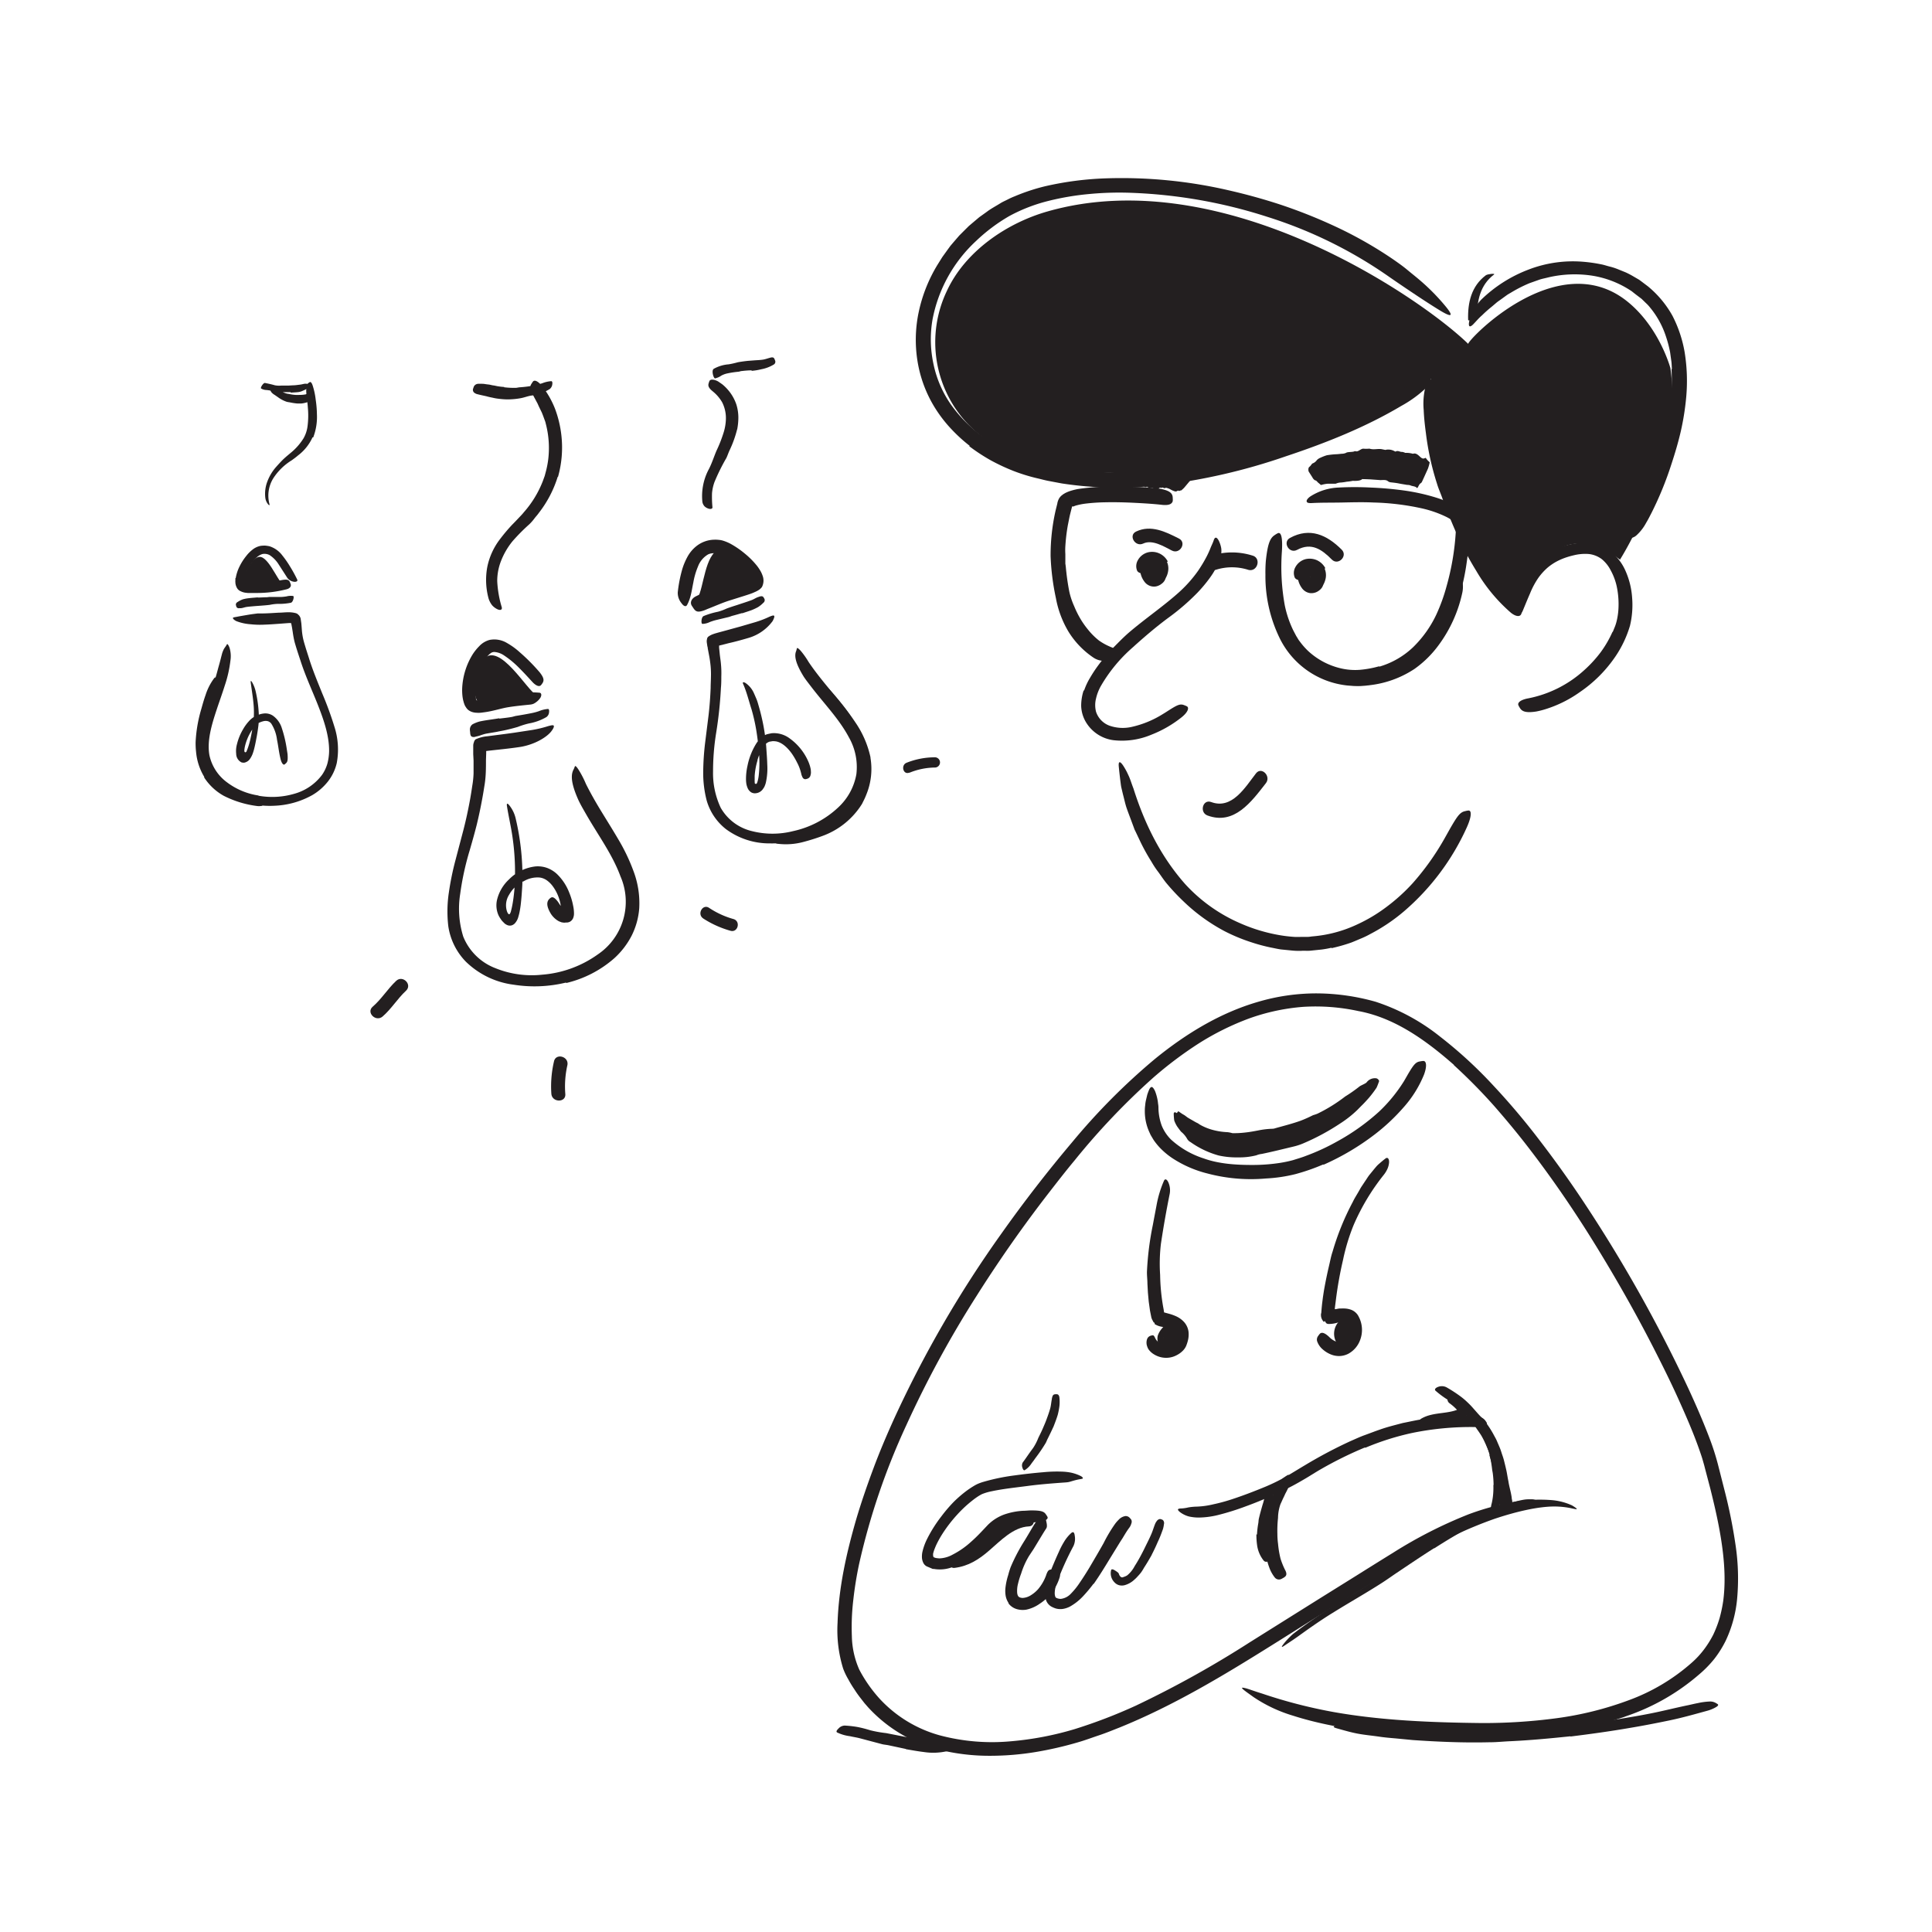 <?xml version="1.0" encoding="UTF-8"?> <svg xmlns="http://www.w3.org/2000/svg" width="520" height="520" viewBox="0 0 520 520"><defs><style>.cls-1{fill:#231f20;}</style></defs><title>Notioly New upgrade</title><g id="n.123_Idea" data-name="n.123 Idea"><path class="cls-1" d="M234.28,203.92a18.13,18.13,0,0,1-1.13,10,16.68,16.68,0,0,1-.75,1.67l-.41.82-.5.76a20.94,20.94,0,0,1-9.92,7.75,54.83,54.83,0,0,1-5.33,1.69,18.12,18.12,0,0,1-7.1.47c-.73-.24-.61-.42,0-.87a5.69,5.69,0,0,1,1.24-.64,5.24,5.24,0,0,1,1.74-.45l1.7-.18c.56,0,1.12-.19,1.68-.24a15.94,15.94,0,0,0,3.36-.63,25.34,25.34,0,0,0,6.25-2.78,16.31,16.31,0,0,0,5.63-6.11,15.88,15.88,0,0,0,2.17-8.87,19.27,19.27,0,0,0-1.47-5.53,37.57,37.57,0,0,0-4.54-7.59c-1.38-1.84-2.89-3.53-4.35-5.31-.33-.38-.65-.76-1-1.17-1.12-1.53-1.28-2.18-1.1-2.79,0-.13,0-.28.06-.36s.21-.08.59.07a3.77,3.77,0,0,1,1.26,1,73.46,73.46,0,0,1,8,10,26.49,26.49,0,0,1,3.95,9.28Z"></path><path class="cls-1" d="M55,209.14a15.58,15.58,0,0,1-2.23-6.8,20.41,20.41,0,0,1-.12-2.59,37.52,37.52,0,0,1,1.51-8.85c.36-1.27.71-2.56,1.16-3.8a15.22,15.22,0,0,1,2.31-4.54c.33-.41.44-.25.4.24a9.19,9.19,0,0,1-.48,2.2,80.92,80.92,0,0,0-3,9.59,26.69,26.69,0,0,0-.66,6.12,14.88,14.88,0,0,0,1.34,6.53,14.08,14.08,0,0,0,2.39,3.36A13.94,13.94,0,0,0,62.88,214a40.09,40.09,0,0,0,4.71,1.32l1,.27a6.94,6.94,0,0,1,1.36.49,1.83,1.83,0,0,1,.53.48c0,.08.11.15.14.21s-.09.14-.35.16a3.94,3.94,0,0,1-1.15,0,27.26,27.26,0,0,1-8.9-2.74,14.89,14.89,0,0,1-5.31-5Z"></path><path class="cls-1" d="M144.47,187.15c-1.1.78-11.33,2.92-14.31,2.84s-3.74-8.49,0-12.6C134.48,172.63,141.93,186,144.47,187.15Z"></path><path class="cls-1" d="M76.68,157.32s-10.82,1.61-11.27.26,2.33-8.43,4.91-7.64S75.4,158.07,76.68,157.32Z"></path><path class="cls-1" d="M395.18,92.57c-12-11.75-65.54-49.26-113.2-35.67C271.05,60,259.81,67.57,254.85,78.31a32,32,0,0,0,6,36.17c6.75,6.85,16,10.59,25.34,12.12,4.68.77,9.22.43,13.88.71,39.54,2.37,85.06-25.3,85.06-25.3v2.68c-2.35,29,23.4,58.33,23.4,58.33s8.22-27,27.49-12.39c0,0,17.15-26.9,13.57-51.56,0,0-3-11.19-11.85-18.13C418.9,66.2,394.65,91.94,395.18,92.57Z"></path><path class="cls-1" d="M402,399.71a26.75,26.75,0,0,0-.22-3.2c-.06-.39-.15-.77-.19-1.17a33,33,0,0,0-.75-4.16,15.46,15.46,0,0,0-.59-1.78,17.86,17.86,0,0,1-.89-2.23c-.06-.25.22-.36.59-.31a1.6,1.6,0,0,1,1.1.7,14.82,14.82,0,0,1,1.85,4.75c.18,1,.56,2,.79,3a26.27,26.27,0,0,1,.42,3.44c.05.71,0,1.43.05,2.14,0,.54-.06,1.09-.09,1.64s-.12,1.09-.24,1.63-.1.86-.23,1.29a3.84,3.84,0,0,1-.45,1.28,5.86,5.86,0,0,1-.3.55c-.51.61-.85.66-1.28.38a3.06,3.06,0,0,1-.29-.21,1,1,0,0,1-.2-1.08c.21-.56.24-1.15.41-1.72a16.65,16.65,0,0,0,.33-1.88,19.63,19.63,0,0,0,.12-3.09Z"></path><path class="cls-1" d="M360.66,355.4a4.8,4.8,0,0,0-.72,6.32,2.57,2.57,0,0,0,3.42.9c1-.66,1.75-2.31.9-3.42-.09-.11-.51-.87-.23-.28l0-.18c0,.36.06.4.05.12,0,.68.16-.17-.09.38.15-.23.13-.23-.05,0a2.83,2.83,0,0,1,.3-.3,2.5,2.5,0,1,0-3.54-3.54Z"></path><path class="cls-1" d="M312.9,357.38a5.8,5.8,0,0,0-1.3,2.15,3.65,3.65,0,0,0,1,3.34,2.5,2.5,0,0,0,2.44.64,3.87,3.87,0,0,0,2.88-2.48,4.33,4.33,0,0,0-.2-2.88,2.67,2.67,0,0,0-1.15-1.49,2.49,2.49,0,0,0-3.67,2.82c.09.21.15.43.22.65.12.4,0-.21,0-.3,0,.24-.14.52.06-.3-.08.35.28-.56.14-.32s.45-.52.19-.26c.37-.27.47-.35.3-.25s-.06.05.33-.13c-.13,0-.28.09-.4.12l2.43.64c.18.26.23.32.14.17s-.06-.08.12.3v1c-.2.4-.24.52-.15.34a1.34,1.34,0,0,0,.17-.27l-.21.28.2-.25a2.71,2.71,0,0,0,.73-1.77,2.52,2.52,0,0,0-.73-1.76c-.9-.83-2.67-1.1-3.54,0Z"></path><path class="cls-1" d="M390.13,377.68a12.86,12.86,0,0,1,2.9,2.85l.45-1.71c-3.26,2-7.52,1-10.93,3a1.25,1.25,0,0,0,1.26,2.16c3.39-1.92,7.59-.88,10.93-3a1.26,1.26,0,0,0,.45-1.71,16.49,16.49,0,0,0-3.8-3.75c-1.29-1-2.54,1.21-1.26,2.16Z"></path><path class="cls-1" d="M422.71,467.32c-5.32.56-10.63,1.06-16,1.32-1.95.07-3.89.3-5.84.29-6.87.17-13.75-.12-20.59-.59l-4.56-.44c-1.52-.13-3-.25-4.53-.48-1.92-.28-3.87-.45-5.78-.81s-3.79-.92-5.66-1.44c-1.17-.33-.93-.61.15-.79a20.12,20.12,0,0,1,5.2,0l5.8.73c1,.12,1.93.28,2.9.37l2.93.25c3.88.41,7.81.56,11.75.8,2.36.07,4.77.11,7.19,0s4.86-.2,7.28-.34c5.31-.34,10.63-.68,15.93-1.27,3.26-.33,6.52-.75,9.77-1.19l7.39-1.09c2.45-.42,4.91-.81,7.33-1.29,3.78-.71,7.43-1.67,11.16-2.43.82-.18,1.61-.37,2.44-.53a18.47,18.47,0,0,1,3.31-.43,3,3,0,0,1,1.58.43,4.13,4.13,0,0,1,.51.33c.19.2,0,.46-.53.77a9.63,9.63,0,0,1-2.46,1c-3.28.9-6.65,1.86-10.13,2.58s-7,1.41-10.57,2c-5.29.92-10.64,1.65-16,2.32Z"></path><path class="cls-1" d="M386,416.69c-3.42,2.16-6.78,4.44-10.17,6.71-1.23.83-2.44,1.7-3.69,2.51-4.43,2.86-9,5.42-13.42,8.18-2,1.22-3.91,2.51-5.8,3.82-1.21.84-2.41,1.71-3.61,2.57s-2.45,1.66-3.67,2.49c-.77.51-.77.31-.29-.34a19.43,19.43,0,0,1,2.74-2.9,147.71,147.71,0,0,1,15.17-10.13c3.18-1.82,6.31-3.89,9.38-6,3.39-2.29,6.75-4.64,10.18-6.92,2.11-1.4,4.24-2.77,6.41-4.08a92.46,92.46,0,0,1,10.2-5.34,55.89,55.89,0,0,1,8.3-3.08c.63-.15,1.25-.32,1.9-.44a9.06,9.06,0,0,1,1.53-.2c.43,0,.77,0,1.06,0a2.34,2.34,0,0,1,1.17.27,1.93,1.93,0,0,1,.36.2c.25.22-.69.62-2.37,1a64.79,64.79,0,0,0-14.84,5.58c-3.59,1.84-7.07,3.95-10.51,6.15Z"></path><path class="cls-1" d="M243.83,470.74l-4.68-1c-.57-.12-1.16-.15-1.72-.29l-6-1.59c-.88-.23-1.79-.36-2.67-.56a11.17,11.17,0,0,1-3.43-1c-.38-.21-.1-.63.34-1.05a2.36,2.36,0,0,1,1.69-.81,29,29,0,0,1,3.47.39,32.4,32.4,0,0,1,3.42.88,33.13,33.13,0,0,0,4.27.76l4.68.92c1,.18,1.93.36,2.89.52,1.47.23,2.93.49,4.4.59a31.36,31.36,0,0,0,3.37-.11,6.11,6.11,0,0,1,.73-.05c.89,0,1.16.2,1.37,1,.05.19.11.38.14.57a1.2,1.2,0,0,1-1,1.38,16.8,16.8,0,0,1-6.51.26c-1.61-.19-3.2-.49-4.8-.76Z"></path><path class="cls-1" d="M338.32,413a24,24,0,0,1,.36-3.07c.06-.37.05-.74.13-1.11.29-1.28.65-2.54,1-3.77a16.18,16.18,0,0,0,.46-1.65,5.63,5.63,0,0,1,.71-2.05c.26-.39,1.72.67,1.64,1.45a16.18,16.18,0,0,1-1,4.1,10.45,10.45,0,0,0-.41,2.56c-.13.94-.2,1.89-.27,2.84,0,.58-.08,1.17-.07,1.75a15.54,15.54,0,0,0,.22,2.65,11.09,11.09,0,0,0,.68,1.91c.05.14.14.27.18.41.16.52,0,.76-.45,1.05l-.3.2a.9.9,0,0,1-1.1-.26,8.5,8.5,0,0,1-1.71-3.85,19.77,19.77,0,0,1-.23-3.16Z"></path><path class="cls-1" d="M256.92,422c3.74-.47,6.54-2.25,9.34-4.69,3-2.57,6.47-6.3,10.69-6.48,1.76-.07,1.77-2.82,0-2.75-8.38.35-12.12,10.18-20,11.17-1.73.22-1.75,3,0,2.75Z"></path><path class="cls-1" d="M290.44,168.92a28.71,28.71,0,0,1-2.24-4.2c-.21-.54-.46-1.06-.66-1.59a34.51,34.51,0,0,1-1.39-5.87c-.09-.89-.27-1.76-.35-2.64-.05-.56-.14-1.12-.17-1.68a13.74,13.74,0,0,1,0-1.7c.06-.7,1.15.19,1.24,1.43a64.7,64.7,0,0,0,.94,6.6,20.11,20.11,0,0,0,1.3,3.88,26.21,26.21,0,0,0,2.05,4,23.83,23.83,0,0,0,1.63,2.25,18.48,18.48,0,0,0,3,3,15.68,15.68,0,0,0,2.79,1.57c.21.1.42.19.64.27.8.33,1,.61.95,1.13a2,2,0,0,1,0,.35c-.06.37-.53.5-1.21.32a14.33,14.33,0,0,1-5.45-3.34,22.64,22.64,0,0,1-3.11-3.73Z"></path><path class="cls-1" d="M187.81,160.89c-.18.31,13.27-3.11,14.78-3.95s-5.14-10.39-9-9.07S189.42,158.12,187.81,160.89Z"></path><path class="cls-1" d="M358.39,255.08a25.07,25.07,0,0,1-2.7.49l-2.73.28c-.91.12-1.84,0-2.75.07a19.4,19.4,0,0,1-2.75-.11l-2.71-.27c-.9-.13-1.79-.34-2.68-.51a46.69,46.69,0,0,1-5.22-1.4,48,48,0,0,1-7.25-3,48.86,48.86,0,0,1-11.12-8.08,56.64,56.64,0,0,1-4.66-5c-.71-.89-1.34-1.85-2-2.76a24.14,24.14,0,0,1-1.89-2.84,54.54,54.54,0,0,1-2.94-5.28l-1.29-2.72-.33-.67-.26-.71-.52-1.4c-.44-1.2-.91-2.39-1.33-3.6s-.66-2.47-1-3.71l-.44-1.86c-.14-.63-.19-1.27-.28-1.9-.16-1.27-.3-2.53-.42-3.79-.14-1.58.4-1.42,1.21-.21a18.15,18.15,0,0,1,1.36,2.51c.5,1,.86,2.29,1.38,3.61,3,9.5,7.37,18.36,14,25.82a43.43,43.43,0,0,0,14.74,10.46,45.06,45.06,0,0,0,9.53,3,37.48,37.48,0,0,0,4.95.66c.83.06,1.66,0,2.49,0H352c.41,0,.83-.09,1.24-.13a34.81,34.81,0,0,0,11.89-3.14,42.6,42.6,0,0,0,8.1-4.83,49.78,49.78,0,0,0,7-6.35,70,70,0,0,0,8.46-11.84l1.56-2.78c2-3.48,2.73-4.5,4.1-4.77a4.61,4.61,0,0,1,.92-.17c.91,0,.76,1.82-.5,4.59a64.93,64.93,0,0,1-16.88,22.54,48.44,48.44,0,0,1-9.11,6.13,22.8,22.8,0,0,1-2.49,1.2c-.86.36-1.7.73-2.57,1.07a45.11,45.11,0,0,1-5.34,1.52Z"></path><path class="cls-1" d="M392.22,144q-2.24-5-4.07-10.07c-.44-1.24-1-2.45-1.37-3.71a73.22,73.22,0,0,1-3-13.67c-.27-2-.51-4.13-.59-6.2a18.82,18.82,0,0,1,1-8c.32-.8.81-.49,1.22.31a8.07,8.07,0,0,1,.76,3.44,44.94,44.94,0,0,0,.52,7.46c.33,2.5.79,5,1.27,7.58.31,1.53.74,3.06,1.21,4.6s1,3,1.57,4.55c1.16,3.33,2.46,6.63,3.89,9.86q1.33,3,2.82,5.91a80.46,80.46,0,0,0,5,8.56,50,50,0,0,0,4.8,5.79c.37.4.78.75,1.14,1.16,1.38,1.47,1.66,2.05,1.27,3.09a5.69,5.69,0,0,1-.26.7c-.38.71-1.48.57-2.75-.45a44.67,44.67,0,0,1-9.3-11.24,98,98,0,0,1-5.22-9.67Z"></path><path class="cls-1" d="M434.06,170.12l.6-1.47a11.23,11.23,0,0,0,.45-1.43,18.27,18.27,0,0,0,.48-3.09,23.06,23.06,0,0,0-.46-6.36,16.1,16.1,0,0,0-1.61-4.27,9.51,9.51,0,0,0-2.39-3,7.15,7.15,0,0,0-3.44-1.38,12.56,12.56,0,0,0-4,.31c-.69.16-1.37.34-2,.55a16.56,16.56,0,0,0-2,.79,14.34,14.34,0,0,0-3.14,2,16,16,0,0,0-2.5,2.76,21.59,21.59,0,0,0-2.26,4.25c-.66,1.48-1.26,3-1.92,4.57-.44.95-.83.74-1.2-.28a7.94,7.94,0,0,1-.12-4.93,22.3,22.3,0,0,1,2.56-5.06,18.2,18.2,0,0,1,4-4.21,17.51,17.51,0,0,1,5.13-2.69,11.31,11.31,0,0,1,1.37-.41c.46-.11.92-.25,1.38-.32a22.75,22.75,0,0,1,2.86-.37,11.54,11.54,0,0,1,7.06,1.92,13.44,13.44,0,0,1,4.56,5.57,21.13,21.13,0,0,1,1.82,7.34,23.84,23.84,0,0,1-.58,7.51,29.8,29.8,0,0,1-3.9,8.25,36.15,36.15,0,0,1-9.58,9.6,32.62,32.62,0,0,1-9.44,4.66,21.89,21.89,0,0,1-2.29.57c-2.94.46-3.92-.05-4.48-1.05a4.4,4.4,0,0,1-.37-.71c-.21-.78.92-1.47,2.74-1.79a31.32,31.32,0,0,0,15-7.57,33.71,33.71,0,0,0,4.39-4.77,29.31,29.31,0,0,0,3.24-5.57Z"></path><path class="cls-1" d="M261,120a42.52,42.52,0,0,1-5-4.57,36.1,36.1,0,0,1-4.19-5.4,34,34,0,0,1-4.85-12.75,36,36,0,0,1,.37-13.56,40.69,40.69,0,0,1,5-12.46l1.3-2.08,1.44-2,.73-1,.79-.93,1.6-1.85,1.72-1.72.87-.86.93-.79,1.86-1.57,2-1.43c1.14-.87,2.42-1.53,3.63-2.29.6-.39,1.28-.67,1.92-1a20.46,20.46,0,0,1,2-.91,53.24,53.24,0,0,1,8.09-2.68A85.44,85.44,0,0,1,297.73,48a127.66,127.66,0,0,1,33,3.23c4.78,1.09,9.52,2.4,14.18,3.94a138.77,138.77,0,0,1,13.65,5.4,109.82,109.82,0,0,1,16.4,9.23c1.29.9,2.58,1.8,3.79,2.81s2.48,2,3.63,3a56.6,56.6,0,0,1,6.6,6.72c2.5,3,1.61,3.05-1.26,1.32s-7.83-5-13.53-8.93a119.52,119.52,0,0,0-33-16.33,135.18,135.18,0,0,0-36.63-6.49,85,85,0,0,0-11.27.31,72,72,0,0,0-11.2,1.89,44.46,44.46,0,0,0-10.43,4.05,46.91,46.91,0,0,0-8.94,6.7A38.66,38.66,0,0,0,251,85.94,31.33,31.33,0,0,0,251.25,98a29.53,29.53,0,0,0,4.84,11.09,37.65,37.65,0,0,0,11.11,10.2,46.09,46.09,0,0,0,14.18,5.7,85.63,85.63,0,0,0,23.43,2.06q5.91-.28,11.78-1.13t11.59-2.24c5.95-1.41,11.74-3.21,17.47-5.16s11.35-4.1,16.88-6.5c2.42-1.08,4.76-2.18,7.15-3.37,8.83-4.43,11.42-6.12,13.91-6.24.55-.07,1.21-.24,1.56-.24.59,0,.12.7-1.16,2.1a32.54,32.54,0,0,1-6.86,5c-9.54,5.67-20.13,9.92-31,13.53a160.52,160.52,0,0,1-34,7.81,99.34,99.34,0,0,1-26.39-.5l-3.28-.62c-1.09-.19-2.16-.5-3.25-.75a48,48,0,0,1-6.47-2,54,54,0,0,1-6.16-2.89,51,51,0,0,1-5.71-3.75Z"></path><path class="cls-1" d="M450,99.31c-.06-.75-.06-1.52-.18-2.27l-.31-2.23a32.24,32.24,0,0,0-1.15-4.34,23.71,23.71,0,0,0-4.27-7.73A9.52,9.52,0,0,0,443,81.57l-1.16-1.13c-.86-.66-1.74-1.3-2.59-2a26.37,26.37,0,0,0-10.7-4.24,31.21,31.21,0,0,0-11.78.45c-.85.23-1.73.37-2.57.67l-2.51.89a37,37,0,0,0-4.75,2.39c-.48.3-1,.56-1.45.89l-1.38,1c-.45.34-.94.64-1.36,1s-.86.74-1.3,1.1a33.89,33.89,0,0,0-2.54,2.26c-.87.74-1.59,1.62-2.39,2.44-1,1-1.35.57-1.08-.79a12,12,0,0,1,.92-2.64,15.66,15.66,0,0,1,2.26-3.15A37.14,37.14,0,0,1,411.3,72.6a33.21,33.21,0,0,1,15-2.13,40.09,40.09,0,0,1,4.58.66c.77.13,1.51.4,2.27.59a16.18,16.18,0,0,1,2.24.71l2.19.89a22,22,0,0,1,2.09,1.1l1,.58.51.3.48.35,1.88,1.42A27.62,27.62,0,0,1,450.15,85a33.93,33.93,0,0,1,3.25,9.65,48.35,48.35,0,0,1,.44,12.3,70,70,0,0,1-1.45,9.13c-.69,3-1.57,5.94-2.52,8.83A91.05,91.05,0,0,1,444.53,138c-.48.92-.93,1.84-1.48,2.74a12.5,12.5,0,0,1-2.52,3.28,2.9,2.9,0,0,1-2,.82,3.69,3.69,0,0,1-.88,0c-.85-.19-.43-1.81.78-4.23a111.18,111.18,0,0,0,5.32-11,93,93,0,0,0,4.06-11.85,58.43,58.43,0,0,0,2.09-18.39Z"></path><path class="cls-1" d="M291.79,185.85a17.29,17.29,0,0,1,1.64-3.49,36.22,36.22,0,0,1,2-3.06,45,45,0,0,1,4.66-5.43c1.21-1.23,2.41-2.44,3.69-3.56,4.55-3.89,9.39-7.15,13.66-11a34.79,34.79,0,0,0,5-5.64,38.3,38.3,0,0,0,2.42-4.05c.35-.7.67-1.4.95-2.12s.66-1.41.89-2.16c.33-.91.81-.8,1.33.18a7.54,7.54,0,0,1,.68,2.12,6.4,6.4,0,0,1-.38,2.9,20.51,20.51,0,0,1-2.61,4.87,38.42,38.42,0,0,1-3.44,4.13,60.59,60.59,0,0,1-7.93,6.82c-3.31,2.46-6.51,5.2-9.53,7.94a40.92,40.92,0,0,0-8.42,10.17A12.37,12.37,0,0,0,295,188a7.19,7.19,0,0,0,0,3.57,6,6,0,0,0,3.6,3.74,10.84,10.84,0,0,0,5.76.39,26.76,26.76,0,0,0,8.67-3.54c.6-.35,1.16-.73,1.75-1.1,2.18-1.38,2.92-1.7,4-1.24a4.91,4.91,0,0,1,.7.3c.66.42.17,1.65-1.45,2.94a31.28,31.28,0,0,1-8.17,4.7,20.31,20.31,0,0,1-10.2,1.46,10.17,10.17,0,0,1-7.33-4.77A9.08,9.08,0,0,1,291,190a13.33,13.33,0,0,1,.66-4.16Z"></path><path class="cls-1" d="M288.59,136.27s0,0-.06.16l-.18.69L288,138.5c-.22.93-.38,1.87-.58,2.81a49.26,49.26,0,0,0-.68,5.7,16.2,16.2,0,0,0,0,2.09c0,.7,0,1.4,0,2.1a38.3,38.3,0,0,0,2.85,14.36,20.1,20.1,0,0,0,1.53,2.86l.9,1.35c.33.42.7.81,1,1.22l.68.77.76.68.77.67a4.43,4.43,0,0,0,.79.64c.56.39,1.1.79,1.64,1.22s1.15.71,1.72,1.11.33,1.19-.7,1.55a5.08,5.08,0,0,1-4.39-.64,22.92,22.92,0,0,1-6.75-7.05A27.09,27.09,0,0,1,284.2,161a65,65,0,0,1-1.43-11.31,54.42,54.42,0,0,1,1.36-12.35l.46-1.85c0-.17.09-.42.15-.63a4.59,4.59,0,0,1,.28-.64,3.13,3.13,0,0,1,.9-1,3.27,3.27,0,0,1,.58-.39,4,4,0,0,1,.57-.3,9.08,9.08,0,0,1,1-.39,19.07,19.07,0,0,1,2-.51,59.85,59.85,0,0,1,11.52-.6c2.94,0,5.84,0,8.81.31.65.07,1.3.11,2,.24,2.45.49,3.24,1.19,3.24,2.46a4,4,0,0,1,0,.85c-.26.89-1.25,1.15-2.79,1-2.34-.27-4.86-.42-7.4-.55s-5.15-.2-7.74-.15a51.35,51.35,0,0,0-5.63.37,17.46,17.46,0,0,0-2.5.51,3.91,3.91,0,0,0-.49.18l-.21.08-.05,0a.09.09,0,0,0-.07,0Z"></path><path class="cls-1" d="M371.28,179.42a22.22,22.22,0,0,0,9-5.17,30.21,30.21,0,0,0,6.3-8.82,47.85,47.85,0,0,0,2.77-7.66,68.77,68.77,0,0,0,2.46-14.39l.1-1.84,0-.42c0-.06,0-.13,0-.18l-.12-.13a1.83,1.83,0,0,0-.28-.27c-.2-.14-.39-.34-.63-.48l-.69-.45-.75-.41a30,30,0,0,0-6.74-2.37,68,68,0,0,0-13-1.58c-2.8-.13-5.62-.06-8.42,0s-5.65,0-8.36.16c-.84,0-1.11-.1-1.22-.41s.21-.83.93-1.35a15.13,15.13,0,0,1,7.53-2.42,82,82,0,0,1,8.87,0c2.95.12,5.92.38,8.88.79a54.41,54.41,0,0,1,8.9,2,27.53,27.53,0,0,1,4.4,1.83,18.83,18.83,0,0,1,2.13,1.34l.51.41a5.86,5.86,0,0,1,.7.63l.68.68.34.33.17.17a1.92,1.92,0,0,1,0,.24l-.06,2.15-.08,1.35c-.06.91-.13,1.81-.21,2.72q-.22,2.73-.62,5.46a59.18,59.18,0,0,1-2.51,10.8,41.77,41.77,0,0,1-5.54,11,28.56,28.56,0,0,1-9.25,8.3A26.55,26.55,0,0,1,370.3,184l-1.88.34-1.89.21a22,22,0,0,1-3.89-.05,22.94,22.94,0,0,1-18.26-12.83,38.11,38.11,0,0,1-3.79-17,37.11,37.11,0,0,1,.12-3.8c.51-4.72,1.19-6.12,2.44-6.89a4.38,4.38,0,0,1,.87-.5c.93-.26,1.21,1.71,1,5a58,58,0,0,0,.78,14.45,28.54,28.54,0,0,0,2.27,6.71l.82,1.56c.32.47.57,1,.92,1.41a19.14,19.14,0,0,0,2.22,2.55,19.4,19.4,0,0,0,8.91,4.74,16.82,16.82,0,0,0,5,.39,27.6,27.6,0,0,0,5.22-.95Z"></path><path class="cls-1" d="M337.06,149.52a18.44,18.44,0,0,0-10.76-.06c-2.42.83-1.38,4.7,1.07,3.86a14.44,14.44,0,0,1,8.63.06c2.49.64,3.56-3.21,1.06-3.86Z"></path><path class="cls-1" d="M391.33,286.62c-7.58-6.66-16-12.71-25.77-14.5A54.12,54.12,0,0,0,350.71,271a55.55,55.55,0,0,0-14.59,3.15,71.84,71.84,0,0,0-13.49,6.7A104.49,104.49,0,0,0,310.46,290a188.37,188.37,0,0,0-21.18,22.26c-2.41,2.89-4.71,5.86-7,8.81s-4.57,6-6.75,9q-6.62,9.14-12.64,18.66a283.44,283.44,0,0,0-18.94,34.84A184.88,184.88,0,0,0,231.22,421a97.66,97.66,0,0,0-1.56,9.69,61.92,61.92,0,0,0-.38,9.7,23.25,23.25,0,0,0,2,9,37.85,37.85,0,0,0,5.47,7.82,34.47,34.47,0,0,0,16.12,9.84,54.78,54.78,0,0,0,19.29,1.61,84.54,84.54,0,0,0,17.13-3.28,139.06,139.06,0,0,0,16.39-6.29A275.18,275.18,0,0,0,336.42,442L355.57,430,365.2,424c3.19-2,6.39-4,9.63-6a122.13,122.13,0,0,1,20.38-10.4,71.16,71.16,0,0,1,11.09-3.15,41,41,0,0,1,11.61-.67,16.34,16.34,0,0,1,5.2,1.4c1,.6,1.39.93,1.26,1s-.77-.08-1.85-.31a22.14,22.14,0,0,0-4.58-.39c-3.91.07-9.36,1.2-15.67,3.31a111.63,111.63,0,0,0-20.72,9.81c-6.57,3.79-13,8-19.63,12s-13,8.1-19.56,12.19c-13.06,8.17-26.42,16.25-41,22.16-1.82.71-3.63,1.47-5.5,2.09s-3.7,1.32-5.61,1.87a97,97,0,0,1-11.57,2.66,75,75,0,0,1-11.9,1,56.19,56.19,0,0,1-12-1.18,38.9,38.9,0,0,1-21.13-11.87l-1-1.15-.94-1.21a29.21,29.21,0,0,1-1.78-2.51,28.12,28.12,0,0,1-1.59-2.62,18.25,18.25,0,0,1-1.41-2.94,34.92,34.92,0,0,1-1.5-12.28c.31-9.6,2.42-18.93,5.08-28.09,1.36-4.57,2.93-9.09,4.6-13.57s3.55-8.9,5.53-13.27a303.32,303.32,0,0,1,28.77-49.69q9.09-12.85,19.25-24.87A172.39,172.39,0,0,1,310.87,285c8.18-6.66,17.42-12.36,27.73-15.35a55.59,55.59,0,0,1,15.85-2.28,59.11,59.11,0,0,1,15.82,2.26A55.22,55.22,0,0,1,387.59,279a117.87,117.87,0,0,1,14.34,13.17,189.29,189.29,0,0,1,12.5,14.81q5.9,7.68,11.27,15.72a390.07,390.07,0,0,1,28.72,51c2.05,4.43,4,8.91,5.74,13.5a66.42,66.42,0,0,1,2.25,7.05l1.8,7.07a138.75,138.75,0,0,1,2.89,14.36,60.46,60.46,0,0,1,.44,14.73,33.59,33.59,0,0,1-3.05,11.16,28.53,28.53,0,0,1-3.1,4.95,30,30,0,0,1-4.05,4.14,58.63,58.63,0,0,1-19.62,11.24c-.88.35-1.79.61-2.68.89s-1.8.57-2.71.82c-1.82.44-3.63,1-5.47,1.33l-2.76.57-2.77.46c-1.85.34-3.71.52-5.57.77a166.15,166.15,0,0,1-22.41.83c-6.55-.18-13-.39-19.6-1-12.28-1.13-20.3-3.05-25.76-4.8a38.93,38.93,0,0,1-10.6-5c-1-.73-2.31-1.62-2.84-2.11s-.2-.49.67-.28,2.33.79,4.43,1.43a135,135,0,0,0,19.37,5c12.87,2.28,26.3,2.8,39.76,2.95a148.51,148.51,0,0,0,20.09-1.29,89.75,89.75,0,0,0,19.45-4.83,53.14,53.14,0,0,0,17-10.11A23.74,23.74,0,0,0,458.6,444a26.93,26.93,0,0,0,2.51-4,30.54,30.54,0,0,0,1.71-4.45,37.71,37.71,0,0,0,1-4.75c.84-6.51.07-13.33-1.21-20.06-.65-3.37-1.44-6.74-2.29-10.12L459,395.6l-.33-1.28-.34-1.19c-.21-.78-.5-1.59-.77-2.39-1.64-4.78-3.72-9.54-5.84-14.24s-4.45-9.36-6.82-14c-4.74-9.24-9.88-18.29-15.32-27.14S418.3,317.91,412,309.68c-3.14-4.13-6.44-8.11-9.84-12a149.67,149.67,0,0,0-10.85-11Z"></path><path class="cls-1" d="M251.15,422.32l-1.43-.61a2.1,2.1,0,0,1-1.14-.93,3.72,3.72,0,0,1-.43-1.43,6,6,0,0,1,.1-1.57,15.47,15.47,0,0,1,1.3-3.61,36.89,36.89,0,0,1,3.79-6,40,40,0,0,1,3.33-3.91,32.92,32.92,0,0,1,3.47-3c.62-.45,1.25-.88,1.92-1.28a9.71,9.71,0,0,1,1.12-.6c.39-.17.76-.3,1.14-.43a55,55,0,0,1,8.73-1.84c2.58-.35,5.18-.65,7.76-.86a36.47,36.47,0,0,1,5-.16,14.76,14.76,0,0,1,2.54.29,11.33,11.33,0,0,1,2.52.89c.51.27.66.56.56.66s-.42.14-.88.22a16.42,16.42,0,0,0-1.79.43c-.36.1-.75.24-1.16.32s-.83.1-1.28.13c-3.17.23-6.44.48-9.68.91s-6.53.76-9.7,1.43a14.19,14.19,0,0,0-2.65.78,12.14,12.14,0,0,0-1.15.67c-.4.27-.8.55-1.18.85a33,33,0,0,0-4.33,4,38,38,0,0,0-4,5.2,27.28,27.28,0,0,0-1.58,2.84c-.23.48-.43,1-.61,1.46-.08.24-.16.48-.22.72a2.37,2.37,0,0,0-.08.34c0,.05,0,.11,0,.18,0,.28,0,.72.35.79a1.83,1.83,0,0,0,.51.15,7.45,7.45,0,0,0,.84.09,7.86,7.86,0,0,0,3.54-1,22.7,22.7,0,0,0,5-3.48c1.57-1.37,2.93-2.86,4.43-4.45a12,12,0,0,1,4.48-2.88,18.64,18.64,0,0,1,5.09-1c.74,0,1.45-.1,2.18-.1,2.69,0,3.48.28,4,1.15a4.06,4.06,0,0,1,.38.61c.26.67-.86,1.24-2.82,1.39-2.89.23-5.78.3-8,1.19a8.94,8.94,0,0,0-2.93,1.91,10,10,0,0,0-.73.73l-.81.83c-.54.56-1.11,1.12-1.69,1.67a31.42,31.42,0,0,1-5.77,4.44,16.71,16.71,0,0,1-3.59,1.59,9.54,9.54,0,0,1-4.42.21Z"></path><path class="cls-1" d="M271.48,431.48a5.06,5.06,0,0,1-.85-2.29,7.8,7.8,0,0,1,0-1.93,17.51,17.51,0,0,1,.72-3.3,22.9,22.9,0,0,1,.69-2.22,48.47,48.47,0,0,1,3.72-7.07c.62-1,1.2-2,1.79-3,.39-.64.76-1.31,1.21-1.93a5.4,5.4,0,0,1,.77-.9,6.14,6.14,0,0,1,1.06-.72c.57-.27.75.33.93,1a9.42,9.42,0,0,1,.24,1.2,3.26,3.26,0,0,1,0,.62,1.28,1.28,0,0,1-.21.51c-.74,1.14-1.47,2.37-2.21,3.59l-1.12,1.85L277,418.73a21.46,21.46,0,0,0-2.17,4.84,20.34,20.34,0,0,0-.83,2.7,7.57,7.57,0,0,0-.22,2.53c.14.91.45,1.21,1.43,1.29a4.57,4.57,0,0,0,2.15-.67,8.88,8.88,0,0,0,2-1.64,12.18,12.18,0,0,0,2.08-3.47c.12-.26.18-.55.3-.81.41-1,.76-1.16,1.8-1,.24,0,.48.05.71.1a1.25,1.25,0,0,1,.85.63,1.63,1.63,0,0,1,.13,1.25,13,13,0,0,1-5.35,7.14,9.77,9.77,0,0,1-3.64,1.62,5.84,5.84,0,0,1-2.45-.11,4.33,4.33,0,0,1-2.38-1.6Z"></path><path class="cls-1" d="M294.3,426.29a39.08,39.08,0,0,1-2.73,3.27,14.53,14.53,0,0,1-3.63,2.87,6.39,6.39,0,0,1-1.85.61,4.58,4.58,0,0,1-2-.14,7.06,7.06,0,0,1-1.14-.5,3.26,3.26,0,0,1-1.32-1.5,4.57,4.57,0,0,1-.33-1.6,10.28,10.28,0,0,1,.28-2.67,28.44,28.44,0,0,1,1.56-4.67c.6-1.45,1.21-2.89,1.86-4.29a21.08,21.08,0,0,1,1.38-2.67,10.12,10.12,0,0,1,2-2.43c.63-.48.81.11.9.83a4.67,4.67,0,0,1-.35,2.7,80.19,80.19,0,0,0-4.66,10.43,7.92,7.92,0,0,0-.39,2.29,2.91,2.91,0,0,0,.14.89.61.61,0,0,0,.27.35,2.78,2.78,0,0,0,1.25.28,4.45,4.45,0,0,0,2.73-1.44A19,19,0,0,0,290.6,426c.91-1.32,1.79-2.71,2.64-4.12,1.27-2.16,2.56-4.34,3.8-6.55a39,39,0,0,1,3.09-5.19,9.63,9.63,0,0,1,.95-1.09,3.14,3.14,0,0,1,1.82-1,1.45,1.45,0,0,1,1.21.53,2.83,2.83,0,0,1,.39.48,1.27,1.27,0,0,1,0,1,3.36,3.36,0,0,1-.51,1.07c-.4.53-.81,1.15-1.21,1.81-.2.33-.4.66-.6,1l-.65,1-2.73,4.44c-1.39,2.28-2.81,4.62-4.43,6.93Z"></path><path class="cls-1" d="M310,418.49c-.66,1.15-1.32,2.31-2.07,3.44a13.27,13.27,0,0,1-.79,1.27,11.55,11.55,0,0,1-.86,1,8.88,8.88,0,0,1-1,1,6.23,6.23,0,0,1-2.57,1.45,3,3,0,0,1-1.53,0,2.7,2.7,0,0,1-1.28-.83,3.43,3.43,0,0,1-.83-3.24c.1-.34.58-.18,1,.09s1,.61,1.07.93a2.07,2.07,0,0,0,.38.7,1.31,1.31,0,0,0,.3.22.69.69,0,0,0,.57-.07,3.68,3.68,0,0,0,1-.44,8,8,0,0,0,2-2.48c.67-1.05,1.31-2.15,1.9-3.3.37-.7.73-1.41,1.07-2.13.54-1.09,1.09-2.18,1.57-3.31.37-.87.62-1.79,1-2.7a2.72,2.72,0,0,1,.33-.57,1.46,1.46,0,0,1,.7-.62.9.9,0,0,1,.68.05l.32.14a1.16,1.16,0,0,1,.31,1.17,7.37,7.37,0,0,1-.23,1.19c-.12.39-.27.75-.41,1.15-.29.78-.61,1.58-1,2.38-.5,1.18-1.07,2.38-1.68,3.56Z"></path><path class="cls-1" d="M367.42,389.57a103.05,103.05,0,0,0-11.93,5.88c-1.42.81-2.78,1.71-4.2,2.54s-2.52,1.47-3.86,2.16-2.64,1.3-4,1.93c-2.67,1.22-5.38,2.36-8.15,3.36a69,69,0,0,1-7.52,2.35,22.71,22.71,0,0,1-5.11.66,12,12,0,0,1-2.65-.29,6.92,6.92,0,0,1-2.46-1.22c-.9-.76-.46-.92.5-.94a10.41,10.41,0,0,0,1.82-.28,15.24,15.24,0,0,1,2.25-.21,22.67,22.67,0,0,0,4.53-.64,46.48,46.48,0,0,0,4.62-1.24c3.09-1,6.17-2.18,9.25-3.45a50.7,50.7,0,0,0,5.45-2.66c1.74-1,3.5-2.11,5.28-3.16a125,125,0,0,1,12.17-6.45c1.3-.56,2.58-1.17,3.92-1.65s2.64-1,4-1.46c2-.73,4.13-1.23,6.2-1.79,2.12-.41,4.2-.92,6.33-1.16l2.45-.38,2.46-.24c.82-.07,1.64-.21,2.47-.22l2.47-.05c.73,0,1.45-.08,2.18,0,2.74.14,3.53.85,4,1.56a3.35,3.35,0,0,1,.3.48c.09.24-.15.43-.66.63a6.49,6.49,0,0,1-2.24.47,78.28,78.28,0,0,0-17.25,1.59,71.15,71.15,0,0,0-12.61,4Z"></path><path class="cls-1" d="M401,391.66c-.25-.92-.64-1.78-1-2.69a27.6,27.6,0,0,0-1.28-2.55c-.37-.59-.77-1.17-1.18-1.74a29.07,29.07,0,0,0-4.93-5.68,27.25,27.25,0,0,0-2.69-2.09,25.38,25.38,0,0,1-3.56-2.61c-.33-.33,0-.75.66-1a2.77,2.77,0,0,1,2.3.09,37.64,37.64,0,0,1,3.87,2.52,18.34,18.34,0,0,1,1.79,1.53,20.62,20.62,0,0,1,1.64,1.72c.64.7,1.25,1.45,1.94,2.14s1.31,1.46,1.86,2.26a24.82,24.82,0,0,1,1.68,2.74c.25.47.53.93.74,1.42l.63,1.47a15,15,0,0,1,.68,1.84c.2.62.43,1.23.6,1.86.24.95.48,1.91.69,2.86s.33,1.93.54,2.88c.21,1.48.69,2.92.89,4.41,0,.33.12.65.15,1,.1,1.23-.14,1.63-1.08,1.89-.22.06-.44.13-.65.17a1.49,1.49,0,0,1-1.62-1.21c-.36-1.25-.58-2.52-.84-3.78-.11-.63-.18-1.28-.27-1.92s-.23-1.26-.34-1.9a35.69,35.69,0,0,0-1.34-5.58Z"></path><path class="cls-1" d="M356.15,313.41a55.35,55.35,0,0,1-7.5,2.61,41.19,41.19,0,0,1-7.92,1.17A45.72,45.72,0,0,1,325,315.85a30.84,30.84,0,0,1-9.39-4.08,20,20,0,0,1-3.56-3,17.52,17.52,0,0,1-1.48-1.84c-.22-.33-.41-.68-.61-1l-.3-.52-.24-.54a13.48,13.48,0,0,1-1.29-5.9,10.46,10.46,0,0,1,.1-1.49,9,9,0,0,1,.23-1.47l.34-1.42c.16-.46.32-.92.52-1.36.54-1.1,1-.72,1.55.41a12.62,12.62,0,0,1,.63,2.12,9.93,9.93,0,0,1,.19,1.27,6.61,6.61,0,0,1,.11,1.34,14.49,14.49,0,0,0,.87,4.57,11.23,11.23,0,0,0,2.54,3.8,23.87,23.87,0,0,0,8.77,5.05c4.05,1.47,8.7,1.77,13.16,1.76a48.52,48.52,0,0,0,7.34-.55,33.83,33.83,0,0,0,3.55-.75c1.18-.38,2.37-.71,3.52-1.17a57.3,57.3,0,0,0,8.35-3.86,58.48,58.48,0,0,0,11.35-8.09,41.3,41.3,0,0,0,6.66-8.18l1.15-2c1.45-2.42,2-3.13,3.22-3.28a5,5,0,0,1,.82-.11c.84,0,1,1.44.18,3.66a30.45,30.45,0,0,1-5.56,8.89,53.52,53.52,0,0,1-7.81,7.3,67.45,67.45,0,0,1-13.68,8.08Z"></path><path class="cls-1" d="M355.62,353.4c.07-.88.14-1.75.24-2.61l.2-1.58c.14-.93.27-1.86.45-2.79q.51-2.78,1.15-5.52c.33-1.33.55-2.68,1-4a69.71,69.71,0,0,1,5.45-13.41c.47-1,1.06-1.88,1.58-2.81.28-.47.52-.95.82-1.39l.89-1.34c.4-.56.74-1.16,1.17-1.71l1.31-1.61.67-.79a8.51,8.51,0,0,1,.76-.71c.52-.46,1.06-.91,1.61-1.33s1,.08.95,1.06a5.27,5.27,0,0,1-.4,1.65,7.63,7.63,0,0,1-1.05,1.73,59.17,59.17,0,0,0-8.08,13.46,53.88,53.88,0,0,0-2.87,9.45,103.32,103.32,0,0,0-1.92,10.77l-.21,1.62-.06.54a1.37,1.37,0,0,0,0,.28,1,1,0,0,0,.25,0c.33-.07.69-.14,1-.18l.55,0a6.4,6.4,0,0,1,.76,0,5.83,5.83,0,0,1,1.6.27,3.71,3.71,0,0,1,1.55.94,3.33,3.33,0,0,1,.57.74c.15.26.23.46.35.69a7.64,7.64,0,0,1,.15,5.9,6.89,6.89,0,0,1-3.11,3.62,5.54,5.54,0,0,1-2.52.64,5.86,5.86,0,0,1-2.56-.58,7.4,7.4,0,0,1-1.83-1.19,5,5,0,0,1-1.53-2.21,1.59,1.59,0,0,1,.3-1.46,4.63,4.63,0,0,1,.46-.59c.62-.54,1.54,0,2.49.9a5.06,5.06,0,0,0,2.13,1.33,2,2,0,0,0,1.59-.25,3.24,3.24,0,0,0,1.22-1.53,3.81,3.81,0,0,0,.19-2.17,4.8,4.8,0,0,0-.24-.82l-.19-.4s0,0,0-.06,0,0-.15,0a2.42,2.42,0,0,0-.64-.1h-.59l-.3,0-.67.11a8.26,8.26,0,0,1-2.58.39,1.47,1.47,0,0,1-.46-.13.93.93,0,0,1-.26-.3l-.21-.3-.05-.08,0,0h0c.05-.07-.47.53-.25.27h0v0l-.12-.17a2.55,2.55,0,0,1-.64-1.77l0-.24Z"></path><path class="cls-1" d="M310.79,356.18l-.15-.2-.07-.1,0,0h0l-.08.08h0l0-.06-.23-.44a3.26,3.26,0,0,1-.39-.95l-.22-1.1-.13-.67-.34-2.43-.22-2.42-.13-2.42c0-1.18-.18-2.35-.11-3.52a79.94,79.94,0,0,1,1.56-12.21c.33-1.78.67-3.56,1-5.31a29.46,29.46,0,0,1,2-6.62c.3-.66.79-.39,1.15.35a5.26,5.26,0,0,1,.39,3.2c-.9,4.46-1.68,8.9-2.36,13.43a45.57,45.57,0,0,0-.21,8.35,54.42,54.42,0,0,0,.91,9.12,3.83,3.83,0,0,1,.07.43l.06.33a1.13,1.13,0,0,0,0,.18.41.41,0,0,0,.15.07l.33.09.45.12.76.21a13.56,13.56,0,0,1,1.53.57,6.57,6.57,0,0,1,2.18,1.56,4.84,4.84,0,0,1,1.2,2.6,6.7,6.7,0,0,1-.23,2.63,10.41,10.41,0,0,1-.4,1.19,4.27,4.27,0,0,1-.82,1.23,6.26,6.26,0,0,1-1.66,1.24,6.05,6.05,0,0,1-2,.68,6.18,6.18,0,0,1-4.14-.84,4.88,4.88,0,0,1-1.51-1.37,3.49,3.49,0,0,1-.39-.87,2.49,2.49,0,0,1-.15-.77,2.73,2.73,0,0,1,.17-1.16,1.43,1.43,0,0,1,1-.88,1.7,1.7,0,0,1,.51-.1c.52,0,.58,1,1.2,1.53a2.27,2.27,0,0,0,.28.26,1.85,1.85,0,0,1,.33.21,2.62,2.62,0,0,0,.73.36,2.89,2.89,0,0,0,1.66.08,3,3,0,0,0,1.34-.81.45.45,0,0,0,.1-.17s0,0,0,0l.07-.24a4.82,4.82,0,0,0,.22-1,1.61,1.61,0,0,0-.12-.89,1.59,1.59,0,0,0-.63-.63,7.39,7.39,0,0,0-1.5-.67l-.47-.15-.72-.17a5.06,5.06,0,0,1-2-.75Z"></path><path class="cls-1" d="M283.47,384.14c-.48,1.07-1,2.12-1.52,3.17-.2.38-.32.79-.55,1.16a43.54,43.54,0,0,1-2.55,3.76c-.21.27-.4.55-.59.82l-.61.81a5.91,5.91,0,0,1-1.85,1.84c-.25.13-.49-.22-.62-.69a1.67,1.67,0,0,1,.09-1.38c.47-.62.91-1.26,1.36-1.91s.93-1.31,1.44-2a14,14,0,0,0,1.39-2.7c.49-1,1-2,1.43-3.06.28-.64.55-1.28.79-1.94.37-1,.73-2,1-3,.21-.79.25-1.61.42-2.39,0-.18.05-.35.09-.52.17-.64.37-.82.89-.85a2.17,2.17,0,0,1,.36,0c.38,0,.65.35.7.88a10.26,10.26,0,0,1,0,2.35,19,19,0,0,1-.45,2.32c-.34,1.12-.77,2.23-1.2,3.33Z"></path><path class="cls-1" d="M340.45,414.12a46.68,46.68,0,0,1,.25-4.73c.08-.58.06-1.16.16-1.73a21.71,21.71,0,0,1,2-5.82c.22-.4.39-.82.6-1.22l.65-1.19a15.75,15.75,0,0,1,1-1.4,11.14,11.14,0,0,1,1.45-1c.3-.19.5.1.6.59a5.6,5.6,0,0,1,0,1.84,24,24,0,0,1-1.26,2.65c-.18.45-.41.88-.62,1.33s-.4.92-.63,1.38a11.58,11.58,0,0,0-.67,3.74,32.06,32.06,0,0,0-.17,4.29c0,.89.06,1.79.18,2.68a26.2,26.2,0,0,0,.67,4,20.74,20.74,0,0,0,1.18,2.94,4,4,0,0,1,.29.63c.25.82,0,1.18-.76,1.61-.18.1-.36.21-.54.29a1.44,1.44,0,0,1-1.74-.44,9.54,9.54,0,0,1-1.48-2.71,16.3,16.3,0,0,1-.81-3,35.11,35.11,0,0,1-.46-4.71Z"></path><path class="cls-1" d="M134.43,193.41c1.09-.14,2.2-.24,3.3-.44.41-.07.78-.23,1.19-.29,1.43-.23,2.87-.48,4.3-.77a14.59,14.59,0,0,0,1.86-.51,7.87,7.87,0,0,1,2.41-.58c.27,0,.36.4.29.89a1.75,1.75,0,0,1-.71,1.29,14.29,14.29,0,0,1-4.73,1.72,22.18,22.18,0,0,0-3,.94c-1.1.32-2.21.61-3.34.86-.7.16-1.41.27-2.1.42-1.07.21-2.15.35-3.22.56-.41.1-.82.23-1.23.37a7.7,7.7,0,0,1-1.27.36,5.27,5.27,0,0,1-.57.14c-.74,0-1-.22-1.07-1.18,0-.22-.06-.44-.06-.66a1.71,1.71,0,0,1,.7-1.58,9.12,9.12,0,0,1,1.94-.77c.65-.14,1.35-.26,2-.36,1-.15,2.12-.3,3.2-.49Z"></path><path class="cls-1" d="M201.18,155.55v-.06s0-.1-.11-.21a6.43,6.43,0,0,0-.47-.68,13.39,13.39,0,0,0-1.17-1.38,23.33,23.33,0,0,0-2.9-2.51,18,18,0,0,0-2.35-1.32,5.72,5.72,0,0,0-.86-.38,2.07,2.07,0,0,0-.43-.09,2.81,2.81,0,0,0-.49,0,3.64,3.64,0,0,0-1.78.28,6.33,6.33,0,0,0-2.75,3.26,19.83,19.83,0,0,0-1.27,4.38c-.42,1.94-.59,4-1.68,6-.36.62-1,.22-1.5-.5a4.35,4.35,0,0,1-1-2.91,36.51,36.51,0,0,1,1.22-6.26,17.29,17.29,0,0,1,1.36-3.25,9.43,9.43,0,0,1,2.53-3,8,8,0,0,1,4.76-1.66,8.05,8.05,0,0,1,1.21.05,5.09,5.09,0,0,1,.68.1,5.43,5.43,0,0,1,.61.17,11.4,11.4,0,0,1,2.05.9,24.65,24.65,0,0,1,3.72,2.59,21.94,21.94,0,0,1,3.21,3.25,10.94,10.94,0,0,1,.73,1.06,7.17,7.17,0,0,1,.74,1.53,3.76,3.76,0,0,1-.17,3.1,3.81,3.81,0,0,1-.7.69,7.09,7.09,0,0,1-1.25.67c-.21.1-.44.2-.65.28l-.49.18c-.65.23-1.29.43-1.92.63l-3.79,1.19c-1.94.62-3.78,1.46-5.65,2.18-.42.16-.81.36-1.23.5-1.56.51-2.11.37-2.8-.71-.15-.24-.33-.47-.46-.71-.43-.82,0-1.82,1.13-2.39a51.52,51.52,0,0,1,10.39-3.81c.9-.26,1.8-.51,2.65-.77l.61-.2s0,0,0,0H201a.08.08,0,0,0,0-.1Z"></path><path class="cls-1" d="M199.78,165c-.89.25-1.77.52-2.68.75-.32.09-.63.24-1,.33l-3.51.84a15.83,15.83,0,0,0-1.52.49,4.85,4.85,0,0,1-2,.51c-.44,0-.34-1.84.32-2.11a20.83,20.83,0,0,1,3.86-1.16,14.8,14.8,0,0,0,2.35-.87c.87-.32,1.75-.61,2.64-.89l1.64-.54c.82-.27,1.66-.54,2.47-.85.63-.24,1.18-.66,1.84-.84a3,3,0,0,1,.42-.14c.56-.11.77,0,1,.42a2.09,2.09,0,0,1,.16.29.88.88,0,0,1-.3,1,8.06,8.06,0,0,1-1.45,1.18,15.58,15.58,0,0,1-1.65.78c-.86.32-1.74.59-2.62.89Z"></path><path class="cls-1" d="M219.28,224.83A31.27,31.27,0,0,1,207.19,227a19.61,19.61,0,0,1-11.8-3.84,15.08,15.08,0,0,1-5.18-7.68,29.49,29.49,0,0,1-.94-7.81,71.18,71.18,0,0,1,.5-7.63l.93-7.45c.29-2.46.47-4.92.57-7.4,0-1,.07-2,.08-3a23.76,23.76,0,0,0-.09-2.94c-.1-1-.24-2-.43-2.95l-.28-1.49-.07-.38c0-.13,0-.24-.09-.46l-.17-1.16c0-.14,0-.29,0-.42l.07-.38c.05-.11,0-.26.12-.34a.7.7,0,0,1,.24-.32,5,5,0,0,1,1.37-.7,7.33,7.33,0,0,1,.72-.23l.52-.15,2.07-.56,4.07-1.12,4-1.17a26.59,26.59,0,0,0,3.72-1.44c.74-.3,1.1-.41,1.24-.23s0,.65-.41,1.42a12.36,12.36,0,0,1-6.57,4.55c-1.76.52-3.52,1-5.25,1.39l-2.53.64c-.07,0,0,0-.05,0h0l0,.58.15,1.48c.09,1,.28,2,.36,3.09a24.69,24.69,0,0,1,.08,3.2c0,1,0,2-.1,3a110.76,110.76,0,0,1-1.28,12.13,64.74,64.74,0,0,0-.84,10.4,21.87,21.87,0,0,0,2.06,9.78,13.17,13.17,0,0,0,8.38,6.28,22.54,22.54,0,0,0,11.13,0,25.68,25.68,0,0,0,12.15-6.4,15.93,15.93,0,0,0,4.85-8.89,16.12,16.12,0,0,0-2-9.93c-2.57-4.84-6.43-8.81-9.88-13.27-.76-1-1.53-1.95-2.24-3-2.52-4.06-2.55-5.89-2.07-7,.09-.26.14-.59.21-.74s.41.05,1,.7a22.29,22.29,0,0,1,2.12,3c1.34,2,2.82,3.89,4.4,5.84s3.25,3.9,4.88,6a43.88,43.88,0,0,1,4.49,6.86,21.23,21.23,0,0,1,2.49,8.4,17.22,17.22,0,0,1-.92,6.66,19.09,19.09,0,0,1-3.29,5.76,26.18,26.18,0,0,1-10.37,7.25Z"></path><path class="cls-1" d="M152.34,264.46a35.87,35.87,0,0,1-14.11.57,22.49,22.49,0,0,1-12.85-6.2,17.27,17.27,0,0,1-4.72-9.54,34.2,34.2,0,0,1,.14-9,76,76,0,0,1,1.75-8.62l2.2-8.36c.71-2.76,1.3-5.55,1.81-8.36.2-1.14.38-2.29.55-3.44a24.55,24.55,0,0,0,.35-3.37c0-1.13,0-2.27,0-3.43l-.09-1.76,0-.44c0-.16,0-.26,0-.52,0-.45,0-.89,0-1.35a3.5,3.5,0,0,1,.06-.48l.13-.41a1.76,1.76,0,0,1,.16-.4A1.39,1.39,0,0,1,128,199a9.42,9.42,0,0,1,3.14-.83l2.45-.32c1.61-.2,3.22-.41,4.81-.64l4.72-.72a30.73,30.73,0,0,0,4.47-1.07c.9-.23,1.32-.31,1.45-.09s-.07.75-.69,1.55c-1.24,1.57-4.39,3.48-8.2,4.14-2.09.32-4.16.55-6.2.77-1,.11-2,.21-3,.34h-.09s0,0,0,0h0l0,.69-.06,1.71c0,1.16,0,2.36-.06,3.58a28.46,28.46,0,0,1-.4,3.66c-.18,1.15-.37,2.31-.59,3.46q-.63,3.45-1.47,6.89c-.58,2.29-1.22,4.53-1.86,6.75a75.19,75.19,0,0,0-2.56,11.74,25.19,25.19,0,0,0,.83,11.49,15.17,15.17,0,0,0,8.61,8.47,26.06,26.06,0,0,0,12.7,1.76,29.64,29.64,0,0,0,14.86-5.42A17.1,17.1,0,0,0,167,235.87c-2.18-5.92-6-11.05-9.22-16.67-.71-1.25-1.44-2.47-2.07-3.8-2.26-5-2-7.1-1.3-8.35.15-.29.25-.65.35-.82s.45.12,1,1a26.26,26.26,0,0,1,1.95,3.78c1.22,2.44,2.6,4.87,4.11,7.34s3.1,5,4.63,7.61a50.62,50.62,0,0,1,4.06,8.51,24.42,24.42,0,0,1,1.54,10,19.74,19.74,0,0,1-2.08,7.44,21.51,21.51,0,0,1-4.63,6,30.07,30.07,0,0,1-12.93,6.67Z"></path><path class="cls-1" d="M203.9,204.63a18.13,18.13,0,0,0-.78,4.22c0,.35,0,.69,0,1a3.79,3.79,0,0,0,0,.49c0,.16.05.33,0,.31,0,.14.1.36.3.32a.27.27,0,0,0,.15,0,.32.32,0,0,0,.14-.16.27.27,0,0,0,.06-.11l.11-.31a9.86,9.86,0,0,0,.32-1.55,30.7,30.7,0,0,0,.08-6.15c-.15-2.09-.41-4.19-.75-6.28a50.59,50.59,0,0,0-1.25-5.48c-.73-2.26-1.29-4.61-2.21-6.72-.31-.61-.06-.75.59-.38a6.46,6.46,0,0,1,2.21,2.63c.26.58.52,1.17.76,1.75s.4,1.2.58,1.81c.35,1.21.66,2.42.93,3.65a51.74,51.74,0,0,1,1.1,7.47c.1,1.51.23,3.05.27,4.62a17.46,17.46,0,0,1-.37,4.84,5.08,5.08,0,0,1-.26.81,3.27,3.27,0,0,1-.22.49l-.33.49a2.62,2.62,0,0,1-1.88,1.11,2,2,0,0,1-1.28-.25,2.59,2.59,0,0,1-.88-1,4.6,4.6,0,0,1-.25-.65,4.66,4.66,0,0,1-.16-.65,8.84,8.84,0,0,1-.09-1,16,16,0,0,1,.38-3.75,18.14,18.14,0,0,1,2.33-6,7.29,7.29,0,0,1,1.71-1.9,4.08,4.08,0,0,1,1.21-.67c.43-.11.85-.19,1.28-.28a7.08,7.08,0,0,1,4.85,1.4,15.07,15.07,0,0,1,4.84,5.84,10.85,10.85,0,0,1,.62,1.62c.07.27.13.51.18.74s.05.46.06.66a2.47,2.47,0,0,1-.09,1,1.25,1.25,0,0,1-.92,1,1.53,1.53,0,0,1-.58.11.9.9,0,0,1-.69-.57,5.07,5.07,0,0,1-.22-.53c-.07-.21-.1-.44-.19-.74a11.56,11.56,0,0,0-1-2.59,19,19,0,0,0-1.47-2.5c-1.12-1.55-2.58-2.94-4.2-3.24a6.82,6.82,0,0,0-.9-.07l-.91.15a2.87,2.87,0,0,0-1.32,1,12.46,12.46,0,0,0-1.9,4Z"></path><path class="cls-1" d="M63.45,155.57a11.06,11.06,0,0,1,1.07-3.2,14.87,14.87,0,0,1,1.74-2.71A9.41,9.41,0,0,1,68,147.91a5,5,0,0,1,2.2-1,9.3,9.3,0,0,1,1.16-.06,11,11,0,0,1,1.15.17A6.92,6.92,0,0,1,76,149.51a25.85,25.85,0,0,1,2,2.86A37.28,37.28,0,0,1,80,156c.18.36-.17.63-.76.59a2.62,2.62,0,0,1-1.93-1.09c-.75-1.18-1.51-2.35-2.27-3.53a8.27,8.27,0,0,0-2.48-2.57,3,3,0,0,0-1.93-.28,3.93,3.93,0,0,0-1.7,1.07,11.56,11.56,0,0,0-2.77,4.53,7.44,7.44,0,0,0-.2.78,4.84,4.84,0,0,0-.09.63c0,.27,0,.69.36.75a12.68,12.68,0,0,0,2.28.1c.9,0,1.8-.06,2.7-.13,1.4-.11,2.76-.4,4.14-.63.3-.05.6-.12.91-.16,1.14-.13,1.55,0,1.83.77a5,5,0,0,1,.18.5c.11.55-.3,1.06-1.12,1.27a31.94,31.94,0,0,1-7.75,1c-.51,0-1,0-1.53,0l-.78,0-.4,0-.64-.07a4.15,4.15,0,0,1-1.28-.4,2,2,0,0,1-1-.9,3.46,3.46,0,0,1-.41-1.31c0-.24-.05-.47,0-.71a5,5,0,0,1,0-.59Z"></path><path class="cls-1" d="M69.35,160.83c.8,0,1.6-.07,2.41-.08.29,0,.58-.08.87-.08,1,0,2.09,0,3.12,0a12.47,12.47,0,0,0,1.37-.15,4.57,4.57,0,0,1,1.77-.11c.37.08,0,1.68-.6,1.82a15.75,15.75,0,0,1-3.52.3,12.5,12.5,0,0,0-2.17.27c-.8.1-1.6.16-2.41.22l-1.49.11c-.75.07-1.51.12-2.25.22-.58.07-1.13.33-1.72.35-.12,0-.25,0-.38,0a.68.68,0,0,1-.78-.57c0-.09-.06-.19-.08-.28a.77.77,0,0,1,.43-.8,6.59,6.59,0,0,1,1.47-.75A10.3,10.3,0,0,1,67,161c.79-.1,1.59-.14,2.39-.22Z"></path><path class="cls-1" d="M69.58,214.17a21.06,21.06,0,0,0,9.47-.48,14,14,0,0,0,7.61-5.11,10.4,10.4,0,0,0,1.44-3,14.07,14.07,0,0,0,.48-3.31c.06-4.06-1.33-8.2-2.89-12.2s-3.45-8-4.81-12.24c-.55-1.67-1.09-3.27-1.58-5a25.16,25.16,0,0,1-.5-2.65l-.2-1.26-.16-.84-.06-.29c0-.1-.17-.08-.25-.09a3.37,3.37,0,0,0-.45,0l-.84.06L75,167.9c-1.24.09-2.49.18-3.74.22a23,23,0,0,1-3.8-.1,13.11,13.11,0,0,1-3.84-.84c-.78-.39-1-.76-.91-.9s.56-.17,1.25-.31,1.58-.28,2.65-.47c.54-.09,1.11-.18,1.73-.26l1-.13,1,0c1.55,0,3.11-.12,4.71-.21.8,0,1.6-.1,2.44-.11a7.69,7.69,0,0,1,2.15.25,3.51,3.51,0,0,1,.48.22c0,.07.12.13.17.2l0,.06h0c0,.05.07-.07.06-.06h0l0,0,.07.1a2.17,2.17,0,0,1,.49.89l.19,1.29.07.81.1,1.31a17.09,17.09,0,0,0,.39,2.36c.18.73.45,1.58.69,2.39l.78,2.44c1,3.25,2.31,6.38,3.62,9.63A91.67,91.67,0,0,1,90,195.57a20,20,0,0,1,.64,9.8,12.68,12.68,0,0,1-2.4,5A15,15,0,0,1,84.06,214a22.66,22.66,0,0,1-10.23,2.87,23.63,23.63,0,0,1-12.65-2.92,15.88,15.88,0,0,1-6.7-7.37,17.18,17.18,0,0,1-.77-9.88c.93-5,2.81-9.54,4.24-14.11.31-1,.57-2,.84-3,.54-1.85.8-3.06,1.05-3.91a9.91,9.91,0,0,1,.42-1c.18-.28.34-.51.49-.72s.26-.45.36-.57.32.1.64.86a7.77,7.77,0,0,1,.27,3.55,32.84,32.84,0,0,1-1.51,6.68c-.68,2.16-1.45,4.28-2.15,6.39-1.39,4.18-2.68,8.46-2,12.37A12.23,12.23,0,0,0,61,210.49a18.66,18.66,0,0,0,8.57,3.62Z"></path><path class="cls-1" d="M140.64,237.23a9.5,9.5,0,0,0-3.61,3.59,5.29,5.29,0,0,0-.58,4.46l.15.37.08.13a.85.85,0,0,0,.17.2.25.25,0,0,0,.23.09.37.37,0,0,0,.18-.17,2.17,2.17,0,0,0,.29-.77c.16-.56.28-1.16.39-1.76.22-1.21.37-2.45.49-3.7a63,63,0,0,0,.14-7.54,64.69,64.69,0,0,0-.61-6.69c-.39-2.83-1.06-5.62-1.51-8.45-.14-.88.15-.84.67-.19a8.84,8.84,0,0,1,1.69,3.56,67.75,67.75,0,0,1,1.77,17.81c-.11,1.83-.22,3.64-.45,5.52-.06.46-.13.93-.22,1.41a14.09,14.09,0,0,1-.38,1.61,4.21,4.21,0,0,1-1,1.86,2.14,2.14,0,0,1-.8.49,1.88,1.88,0,0,1-1,0,2.87,2.87,0,0,1-.93-.52c-.27-.29-.56-.54-.8-.85a10.81,10.81,0,0,1-.65-1,5.54,5.54,0,0,1-.37-.83,6.59,6.59,0,0,1-.23-3.54,11,11,0,0,1,3.28-5.65,11.84,11.84,0,0,1,7.08-3.47,7.46,7.46,0,0,1,3.13.4,7.91,7.91,0,0,1,2.67,1.65,13.88,13.88,0,0,1,3.3,5,18,18,0,0,1,1.06,3.58,9.87,9.87,0,0,1,.22,2,3.21,3.21,0,0,1-.27,1.37,2,2,0,0,1-.9.92,2.07,2.07,0,0,1-1.36.12l.7,0a6.65,6.65,0,0,1-.78.1,6.55,6.55,0,0,1-.74-.1l-.63-.24a4.4,4.4,0,0,1-.52-.3A6,6,0,0,1,148.3,246c-1.42-2.33-1.11-3.46-.36-4.13a1.52,1.52,0,0,1,.56-.36.7.7,0,0,1,.45.06,1.69,1.69,0,0,1,.44.28,5.76,5.76,0,0,1,1.09,1.33,6.69,6.69,0,0,0,1.23,1.45,2,2,0,0,0,.46.3s0,0,0,0h0l-.05.11a2,2,0,0,0-.07.23.42.42,0,0,0,0,.1.51.51,0,0,0,0,.13v.07h0l.61.4a.77.77,0,0,0-.08.27c0,.1,0,.23,0,.2s0,0,0,0a.32.32,0,0,0-.13-.15s-.15-.11-.27-.18a1.88,1.88,0,0,0-.38-.15,3.18,3.18,0,0,0-.57-.19l-.14,0h0a6,6,0,0,0,0-.8,15.89,15.89,0,0,0-.37-2.26,11.66,11.66,0,0,0-1.93-4.16,7.15,7.15,0,0,0-1.63-1.62,4.24,4.24,0,0,0-1.89-.74,7.23,7.23,0,0,0-4.54,1.14Z"></path><path class="cls-1" d="M68.16,196a13.2,13.2,0,0,0-1.73,3.21,13.84,13.84,0,0,0-.52,1.74c-.06.3-.1.58-.14.87v.1h0v.18a.41.41,0,0,0,.12.32.23.23,0,0,0,.31,0,.69.69,0,0,0,.2-.24l0-.07.06-.15c.08-.18.15-.36.22-.55a20.74,20.74,0,0,0,.69-2.4,48.08,48.08,0,0,0,.87-5,24.16,24.16,0,0,0,0-4.5c-.17-1.92-.5-3.84-.75-5.77-.08-.61.1-.56.38-.09a8.77,8.77,0,0,1,.95,2.46,33.66,33.66,0,0,1,.83,6,21.31,21.31,0,0,1-.09,3.09c-.12,1-.27,2-.45,3-.23,1.2-.45,2.44-.79,3.69l-.14.47-.2.58a6.24,6.24,0,0,1-.71,1.33,2.29,2.29,0,0,1-1,.83,1.81,1.81,0,0,1-.6.18,2.79,2.79,0,0,1-.64-.07,2.59,2.59,0,0,1-1.46-2.34,6.75,6.75,0,0,1,0-1.48,7.51,7.51,0,0,1,.21-1.09,14.83,14.83,0,0,1,1.63-4,12,12,0,0,1,1.55-2.15,6.05,6.05,0,0,1,2.25-1.62,5.89,5.89,0,0,1,2-.51,3.7,3.7,0,0,1,2.16.55A6.41,6.41,0,0,1,75.86,196a33.24,33.24,0,0,1,1.35,5.77c.06.42.14.84.19,1.26.1,1.58,0,2.06-.5,2.46a3.54,3.54,0,0,1-.32.27c-.35.21-.83-.42-1.09-1.57-.42-1.7-.58-3.42-.93-5.08A10.49,10.49,0,0,0,73,194.74a1.85,1.85,0,0,0-.94-.64,2.54,2.54,0,0,0-1.3.05,4.81,4.81,0,0,0-.78.27,2,2,0,0,0-.61.36A5.8,5.8,0,0,0,68.21,196Z"></path><path class="cls-1" d="M150.11,128.32a30.34,30.34,0,0,1-5.08,9.73c-.37.55-.83,1-1.23,1.55a13.3,13.3,0,0,1-1.31,1.49,51.54,51.54,0,0,0-4.55,4.59,19.82,19.82,0,0,0-3.11,5.36,14.74,14.74,0,0,0-1,5.4,29.05,29.05,0,0,0,1.22,7c.17.73-.42.91-1.23.51a4.6,4.6,0,0,1-1.33-1,5.63,5.63,0,0,1-1-1.9,19.09,19.09,0,0,1-.35-8.38,18.26,18.26,0,0,1,3.46-7.59,47.94,47.94,0,0,1,3.21-3.81l.87-.89.78-.82c.51-.55,1.06-1.08,1.52-1.67a27.91,27.91,0,0,0,5.11-8.37l.52-1.43.39-1.47a25.17,25.17,0,0,0,.56-3,25.8,25.8,0,0,0-.57-9.22c-.08-.3-.14-.59-.22-.88l-.31-.84c-.2-.56-.41-1.12-.64-1.67l-.78-1.6-.36-.81-.42-.78c-.24-.47-.5-.9-.73-1.38-.91-1.72-1-2.4-.44-3.21a4.78,4.78,0,0,1,.37-.55c.45-.51,1.35-.07,2.36,1.13a24.17,24.17,0,0,1,3.55,6.17,29.59,29.59,0,0,1,1.73,7.23,29.1,29.1,0,0,1-.92,11.17Z"></path><path class="cls-1" d="M198.4,115.54a29.68,29.68,0,0,1-2.07,5.74c-.3.65-.51,1.33-.83,2a53.16,53.16,0,0,0-3.2,6.47,11.79,11.79,0,0,0-.66,3,30.2,30.2,0,0,0,.12,3.81c0,.4-.52.54-1.15.31a2.59,2.59,0,0,1-1-.61,2.35,2.35,0,0,1-.56-1.15,15.36,15.36,0,0,1,1.78-8.92c.8-1.57,1.33-3.27,2-4.85a36.45,36.45,0,0,0,2-5.14,13.31,13.31,0,0,0,.54-3.22,9.43,9.43,0,0,0-1-4.7,10.56,10.56,0,0,0-2.43-2.86c-.21-.19-.43-.35-.63-.55-.72-.75-.76-1.22-.52-1.87a2.63,2.63,0,0,1,.16-.45c.22-.44.85-.48,1.73-.16a3.11,3.11,0,0,1,.9.48c.29.19.57.39.85.59a12,12,0,0,1,1.53,1.5,11.78,11.78,0,0,1,2.24,3.93,12,12,0,0,1,.53,3.41,16.94,16.94,0,0,1-.32,3.3Z"></path><path class="cls-1" d="M84.11,117.73a12.69,12.69,0,0,1-3.88,4.84c-.55.48-1.13.9-1.71,1.32a15.6,15.6,0,0,0-5,4.9,8.85,8.85,0,0,0-1,6.86c.1.4-.06.41-.33.11a3.36,3.36,0,0,1-.78-1.78,9.22,9.22,0,0,1,.57-4.44,12.61,12.61,0,0,1,2.29-3.81c.59-.67,1.2-1.34,1.86-2,.33-.32.67-.62,1-.91l1-.84a16,16,0,0,0,3.56-4,8.82,8.82,0,0,0,1.06-3.07,22.34,22.34,0,0,0,.11-5.18c-.08-1.37-.34-2.71-.42-4.09a5.5,5.5,0,0,1,0-.91c.1-1.13.28-1.5.7-1.73a1.28,1.28,0,0,1,.27-.16c.3-.11.58.35.82,1.16a19.54,19.54,0,0,1,.75,3.65,28.47,28.47,0,0,1,.32,3.88,15.32,15.32,0,0,1-1,6.2Z"></path><path class="cls-1" d="M78.22,105.54c-.68,0-1.35,0-2,0-.25,0-.49,0-.74,0a19.51,19.51,0,0,1-2.62-.4c-.38-.07-.76-.13-1.15-.17a2.93,2.93,0,0,1-1.44-.41c-.25-.19.61-1.58,1.07-1.48.87.18,1.72.35,2.64.62a6.07,6.07,0,0,0,1.71.08c.63,0,1.28,0,1.93,0l1.2-.07c.61,0,1.22-.1,1.83-.17s.92-.19,1.39-.26l.31,0c.39,0,.52.08.64.42a2,2,0,0,1,.07.23.59.59,0,0,1-.33.65c-.4.21-.8.41-1.21.58a3.87,3.87,0,0,1-1.27.38c-.66.07-1.33.1-2,.14Z"></path><path class="cls-1" d="M202.29,99.68c-.87,0-1.74.08-2.59.18-.32,0-.61.15-.92.19a25.57,25.57,0,0,0-3.27.51,6.32,6.32,0,0,0-1.35.53,4.64,4.64,0,0,1-1.7.75c-.42,0-1.05-2.17-.34-2.58a9.69,9.69,0,0,1,4-1.2,22.64,22.64,0,0,0,2.44-.55c.9-.17,1.8-.28,2.69-.38L202.9,97c.83-.06,1.67-.08,2.48-.21.63-.1,1.23-.33,1.84-.49a3.06,3.06,0,0,1,.41-.1c.51-.05.7.08.89.58l.13.34a.86.86,0,0,1-.4,1,10,10,0,0,1-3.36,1.27,15.36,15.36,0,0,1-2.59.42Z"></path><path class="cls-1" d="M135.66,104.23a22.42,22.42,0,0,0,3.1.16c.39,0,.76-.13,1.15-.15a30.67,30.67,0,0,0,4.2-.57c.62-.15,1.23-.33,1.84-.52a8.14,8.14,0,0,1,2.42-.56c.27,0,.35.38.28.84a1.89,1.89,0,0,1-.7,1.29,22.81,22.81,0,0,1-2.25,1.17,13.09,13.09,0,0,1-2.53.56c-1,.11-2,.55-3.12.74a20.36,20.36,0,0,1-3.58.31,20.72,20.72,0,0,1-2.23-.17,11.77,11.77,0,0,1-1.66-.29c-.55-.11-1.1-.22-1.64-.38-.84-.19-1.69-.36-2.55-.59a1.62,1.62,0,0,1-.52-.23,1,1,0,0,1-.47-1.38,3,3,0,0,1,.14-.42,1.36,1.36,0,0,1,1.17-.74l.58,0a4.38,4.38,0,0,1,.52,0c.35,0,.68.06,1,.11s.66.07,1,.13.62.16,1,.2.94.21,1.43.26a12.13,12.13,0,0,0,1.49.15Z"></path><path class="cls-1" d="M131.08,176.82a14,14,0,0,0-3,6.79,15.2,15.2,0,0,0-.1,2.77c0,.37,0,.71.06,1.06l.07.47c0,.1,0,.14,0,.21a.53.53,0,0,0,.43.48,1.48,1.48,0,0,0,.38,0,8.15,8.15,0,0,0,.91-.12c1.29-.23,2.69-.62,4.12-1a35,35,0,0,1,5.05-.91,29,29,0,0,1,6.14-.13c.49,0,.76.5.34,1.3a4.22,4.22,0,0,1-1.09,1.18,4.06,4.06,0,0,1-.79.5,3.32,3.32,0,0,1-.89.22c-2.16.22-4.13.41-6,.72s-3.87,1-6.21,1.33c-.41.05-.74.11-1.24.15a5.18,5.18,0,0,1-.88,0,4,4,0,0,1-.85-.09,3.44,3.44,0,0,1-1.53-.69,3.05,3.05,0,0,1-.55-.64c-.08-.12-.15-.24-.23-.35l-.19-.39-.25-.73c0-.13-.06-.24-.09-.36l-.06-.27a10.5,10.5,0,0,1-.17-1.08,14.58,14.58,0,0,1-.06-2.08,19,19,0,0,1,2.75-8.93,13.18,13.18,0,0,1,1.85-2.32,5.82,5.82,0,0,1,2.8-1.68,6.61,6.61,0,0,1,4.65.83,19.05,19.05,0,0,1,3.47,2.52,50.9,50.9,0,0,1,4.56,4.49c.31.36.63.69.92,1.07,1.07,1.41,1.06,2.11.54,2.83a3.59,3.59,0,0,1-.37.48c-.47.44-1.25.12-2.11-.72-1.2-1.3-2.42-2.65-3.69-3.91a25,25,0,0,0-4-3.34,5.34,5.34,0,0,0-2.72-1,1.68,1.68,0,0,0-.89.26,5.66,5.66,0,0,0-1.06,1Z"></path><path class="cls-1" d="M314.09,151.23a4.42,4.42,0,0,1,.32,2.45,5.32,5.32,0,0,1-.57,1.74c-.1.19-.17.39-.26.59a2.56,2.56,0,0,1-.4.63,3,3,0,0,1-.55.5,3,3,0,0,1-.7.43,3,3,0,0,1-1.7.29,3.21,3.21,0,0,1-2.29-1.42,5.59,5.59,0,0,1-.86-1.75c-.24-.75-.34-1.79.4-2.28.22-.17,1.07.37,1.94.87a9.15,9.15,0,0,0,1.21.61l.24.09.1,0h0l-.08,0c-.23,0-.2,0-.28,0a1,1,0,0,0-.41.61c-.05.13.05.27-.07,0l0,0-.08-.11a1,1,0,0,0-.19-.17c-.07,0-.2-.17-.3-.23h0l.12-.12.12-.19c.08-.12.12-.18.18-.21a.91.91,0,0,0,.34-.15s0,.22,0,.12a.12.12,0,0,0-.13,0c-.09.11.1.44.25.65,0,.05.1.11.1.14.05.18-.34.16-1.62.09l-.87,0c-1,0-1.78-.31-2-.84a3.17,3.17,0,0,1,.12-2.63,4.35,4.35,0,0,1,2.71-2.25,4.7,4.7,0,0,1,3.1.24,4.8,4.8,0,0,1,2.33,2.2Z"></path><path class="cls-1" d="M307.69,146.3c2.46-1.17,5.6.8,7.74,1.89s4.05-2.14,1.89-3.24c-3.62-1.83-7.53-3.78-11.52-1.89-2.18,1-.28,4.26,1.89,3.24Z"></path><path class="cls-1" d="M356.51,153a4.56,4.56,0,0,1,.33,2.46,5.93,5.93,0,0,1-.57,1.74,6.28,6.28,0,0,0-.27.59,2.51,2.51,0,0,1-.4.62,3.06,3.06,0,0,1-.55.51,3.36,3.36,0,0,1-2.4.72,3.27,3.27,0,0,1-2.29-1.42,5.94,5.94,0,0,1-.86-1.75c-.23-.76-.34-1.79.4-2.29.22-.17,1.08.38,1.94.88a9.87,9.87,0,0,0,1.22.61l.23.09.11,0h0l-.08,0c-.23,0-.2,0-.28,0a1,1,0,0,0-.41.61c-.05.13.05.27-.07,0l0,0-.08-.11a.75.75,0,0,0-.19-.17c-.06,0-.2-.17-.3-.23s0,0,0,0a1,1,0,0,1,.11-.12l.12-.18c.08-.12.12-.19.18-.21.31-.07.39-.22.34-.15s0,.22,0,.11-.09,0-.13.06.1.44.25.65c0,0,.1.11.1.14.06.18-.33.16-1.61.09l-.88,0c-1,0-1.78-.32-2-.84a3.19,3.19,0,0,1,.12-2.64,4.38,4.38,0,0,1,2.71-2.25,4.83,4.83,0,0,1,3.1.24,4.89,4.89,0,0,1,2.34,2.21Z"></path><path class="cls-1" d="M349.11,148c3.84-2.07,6.64-.15,9.36,2.61,1.7,1.71,4.36-.94,2.66-2.66-4-4-8.57-6.07-13.91-3.18-2.12,1.14-.23,4.38,1.89,3.23Z"></path><path class="cls-1" d="M352.21,126.87c-.15-.7,0-1.09.28-1.27a2.55,2.55,0,0,0,.45-.52c.12-.14.22-.32.37-.36a2.4,2.4,0,0,0,1.13-.89,2.82,2.82,0,0,1,1-.65,12.62,12.62,0,0,1,1.65-.64,21.25,21.25,0,0,1,2.5-.28c.3,0,.92-.07,1.49-.13a3,3,0,0,0,1.23-.25c.3-.29,1.81-.17,2.2-.4a.67.67,0,0,1,.48,0c.7.1,1.36-.82,2.07-.71a7.94,7.94,0,0,0,1.29,0c.1,0,.21,0,.31,0,1.09.35,2.21-.07,3.3.14l.67.14c.14,0,.28.1.42,0a3.42,3.42,0,0,1,2.29.39c.1,0,.19.15.3.09.61-.36,1.13.14,1.71.1a1.52,1.52,0,0,1,.54.13c.14,0,.26.16.41.13a6.24,6.24,0,0,1,1.92.23s.08,0,.12,0c.77-.25,1.34.33,1.93.87.36.32.72.59,1.24.31.11-.06.22-.08.28,0a5,5,0,0,0,1,1.1s0,.08,0,.11a11.5,11.5,0,0,1-.47,1.66c-.11.24-1.57,3.49-1.66,3.63a2.58,2.58,0,0,1-.22.23c-.19.09-.41.3-.71.92-.17.33-.28.44-.35.4-.47-.55-1.21-.42-1.81-.73a3.12,3.12,0,0,0-.86-.11c-.7-.13-1.45-.23-2.17-.38s-1.47-.22-2.21-.31a1.42,1.42,0,0,1-.77-.31,1.35,1.35,0,0,0-.73-.29c-.42-.06-.85,0-1.28,0l-1.81-.13c-1-.08-2-.12-3-.14,0,0-.08,0-.11,0-.59.63-2.44.45-2.56.47a12.18,12.18,0,0,1-1.59.23,13.28,13.28,0,0,1-1.54.22,3.55,3.55,0,0,0-1.3.27c-.06,0-.12.07-.18.06h-.38a2.94,2.94,0,0,0-.52,0c-.38,0-.83,0-1.27,0a8.61,8.61,0,0,0-1.68.33c-.07,0-.18-.05-.36-.23a5.19,5.19,0,0,0-.45-.37c-.16-.15-.38-.42-.53-.53s-.25-.09-.39-.16a1.92,1.92,0,0,1-.59-.65C353.11,128.27,352.4,127.2,352.21,126.87Z"></path><path class="cls-1" d="M318.7,131.3c-.59.58-.84.78-.91.72s-.2.06-.29.09-.17.1-.2,0-.32-.07-.58.1-.66,0-1.05-.16-.79-.42-.88-.45-1-.45-1.17-.25-.75-.28-1-.07a.13.13,0,0,1-.22,0c-.25-.28-.85.73-1.11.51a1.14,1.14,0,0,0-.56-.19s-.1,0-.14,0c-.4-.53-1-.11-1.47-.37l-.29-.18c-.06,0-.11-.13-.19-.07-.42.34-.71-.1-1-.4,0,0-.07-.17-.13-.09-.17.25-.3.24-.42.16s-.24-.24-.38-.2-.16-.08-.24-.14-.11-.17-.18-.12c-.32.18-.58-.11-.87-.08,0,0,0,0-.06,0-.34.4-.6-.16-.88-.67-.17-.34-.35-.6-.54-.24,0,.07-.08.11-.11,0-.17-.41-.36-.45-.55-.62a.37.37,0,0,0,0-.09c0-.07-.08-1.6-.09-1.93s.11-4.29.15-4.44a1,1,0,0,1,.1-.3,2.3,2.3,0,0,0,.3-1.12c0-.38.12-.51.18-.47a.92.92,0,0,0,.76,0,2.92,2.92,0,0,1,.38-.14,1.14,1.14,0,0,1,.37.05c.21.09.43-.06.64-.07.53,0,1.05,0,1.57,0h.78c.26,0,.51.08.77.11a.67.67,0,0,1,.49.38.64.64,0,0,0,.45.35c.28.07.58,0,.87.06a12,12,0,0,1,1.18.3c.66.2,1.32.41,2,.65,0,0,0,0,.07,0,.6-.65,1.77.09,1.85.1a4,4,0,0,1,1.13.33c.33.23.75.28,1,.62a3.25,3.25,0,0,0,.92.56s.11,0,.15.06a13.14,13.14,0,0,0,1.3,1.37l1.2,1.2c.06,0,0,.21-.1.48s-.12.4-.24.64-.33.58-.42.78a2.06,2.06,0,0,0-.09.41,4.26,4.26,0,0,1-.6.86Z"></path><path class="cls-1" d="M325,219.49c7.2,2.67,11.82-3.7,15.72-8.7,1.46-1.88-1.17-4.55-2.66-2.65-2.94,3.79-6.46,9.81-12.07,7.73-2.26-.84-3.24,2.78-1,3.62Z"></path><path class="cls-1" d="M368.86,182.93A25.44,25.44,0,0,0,378,180l1.51-.9,1.42-1.06a10.26,10.26,0,0,0,1.2-1l1.17-1,1.07-1.14.54-.57.48-.62,1-1.24c.3-.43.59-.87.88-1.31a29.38,29.38,0,0,0,1.6-2.72c.44-.83.8-1.7,1.19-2.55s.67-1.75,1-2.63c.35-1.15.71-2.3,1-3.46l.93-3.49c.21-.72.46-.57.62.11a7.86,7.86,0,0,1-.07,3.3,36.58,36.58,0,0,1-6.2,13.74,28.44,28.44,0,0,1-6.61,6.57,27.48,27.48,0,0,1-12.54,4.44,10.31,10.31,0,0,1-1.58.13,13.88,13.88,0,0,1-1.58,0,22.62,22.62,0,0,1-9.18-2.44,24,24,0,0,1-6-4.2,15.6,15.6,0,0,1-1.11-1.18c-1.27-1.59-1.46-2.25-1.36-2.8a2.61,2.61,0,0,1,.08-.37c.18-.31.76.26,1.65,1.33a23.19,23.19,0,0,0,10.3,7.11,19.24,19.24,0,0,0,9.47.82Z"></path><path class="cls-1" d="M367.84,291.3a2.78,2.78,0,0,1,2.52-1.08c.35,0,.91.53.81.83-.2.57-.41,1.15-.67,1.71a29.93,29.93,0,0,1-2.06,2.73c-.57.64-1.18,1.32-1.76,1.89s-1.08,1.1-1.43,1.44a29.34,29.34,0,0,1-4.44,3.5,61,61,0,0,1-10.13,5.46,15.94,15.94,0,0,1-2.45.8c-2.86.68-5.7,1.4-8.62,2a5.24,5.24,0,0,0-1.45.37,18.31,18.31,0,0,1-4.92.56A22.15,22.15,0,0,1,328,311a24.26,24.26,0,0,1-7.55-3.59,2.34,2.34,0,0,1-.89-.82,6.73,6.73,0,0,0-1.68-2c-.37-.46-.72-.94-1.06-1.42a8.25,8.25,0,0,1-.77-1.58,16.11,16.11,0,0,1-.14-1.8c0-.51.42-.45.56-.35.38.33.4-.11.54-.22a.49.49,0,0,1,.18-.11s.35.25.84.58c.22.17.55.32.83.51s.55.42.85.62c.61.37,1.23.71,1.72,1s.84.45,1,.52a6.89,6.89,0,0,0,1,.62,14.43,14.43,0,0,0,2.43,1,17.85,17.85,0,0,0,4.46.76,7.28,7.28,0,0,1,1.36.27,24.45,24.45,0,0,0,3.37-.16c1.64-.17,3.28-.52,3.4-.53a22,22,0,0,1,4-.49,2.51,2.51,0,0,0,.8-.15c2.24-.63,4.53-1.2,6.77-2a34.75,34.75,0,0,0,3.31-1.47c.2-.09.43-.13.63-.21a5.24,5.24,0,0,0,.78-.3,42.48,42.48,0,0,0,7.32-4.56,40.42,40.42,0,0,0,3.78-2.64C366.17,292.16,367.62,291.64,367.84,291.3Z"></path><path class="cls-1" d="M106.63,264c-2.29,2.15-3.93,4.89-6.31,6.94-1.84,1.58.83,4.22,2.65,2.66,2.38-2.06,4-4.8,6.31-6.95,1.77-1.66-.89-4.31-2.65-2.65Z"></path><path class="cls-1" d="M149.1,285.71a29.26,29.26,0,0,0-.7,8.7c.21,2.39,4,2.41,3.75,0a26,26,0,0,1,.56-7.71c.49-2.35-3.12-3.36-3.61-1Z"></path><path class="cls-1" d="M189.24,247.19a26.72,26.72,0,0,0,7.34,3.32c2,.61,2.86-2.52.86-3.14a23,23,0,0,1-6.56-3c-1.72-1.19-3.35,1.62-1.64,2.81Z"></path><path class="cls-1" d="M244.74,208a18.62,18.62,0,0,1,7-1.42,1.38,1.38,0,0,0,0-2.75A20.63,20.63,0,0,0,244,205.3c-1.61.66-.91,3.32.73,2.65Z"></path><path class="cls-1" d="M397.61,85.45c-.14-4.47.78-8.74,4.51-11.56.49-.37-1.75-.15-2.22.21-3.88,2.92-4.9,7.36-4.75,12,0,.39,2.48,0,2.46-.66Z"></path><path class="cls-1" d="M80,108.6a16,16,0,0,1-2.06-.32,6.18,6.18,0,0,1-.75-.13,8.43,8.43,0,0,1-2.41-1.27c-.33-.22-.65-.46-1-.68s-.41-.31-.6-.48a1.86,1.86,0,0,1-.4-.66c0-.16.3-.38.7-.54s.85-.3,1-.17c.59.44,1.19.78,1.85,1.27a4.06,4.06,0,0,0,1.44.41,10.51,10.51,0,0,0,1.71.26,7.9,7.9,0,0,0,1.09,0,8.6,8.6,0,0,0,1.68-.14,7.35,7.35,0,0,0,1.19-.51l.25-.11c.33-.1.48,0,.72.43l.16.29a.77.77,0,0,1-.1.9,4.88,4.88,0,0,1-2.43,1.29,6.78,6.78,0,0,1-1,.17c-.35,0-.69,0-1,0Z"></path></g></svg> 